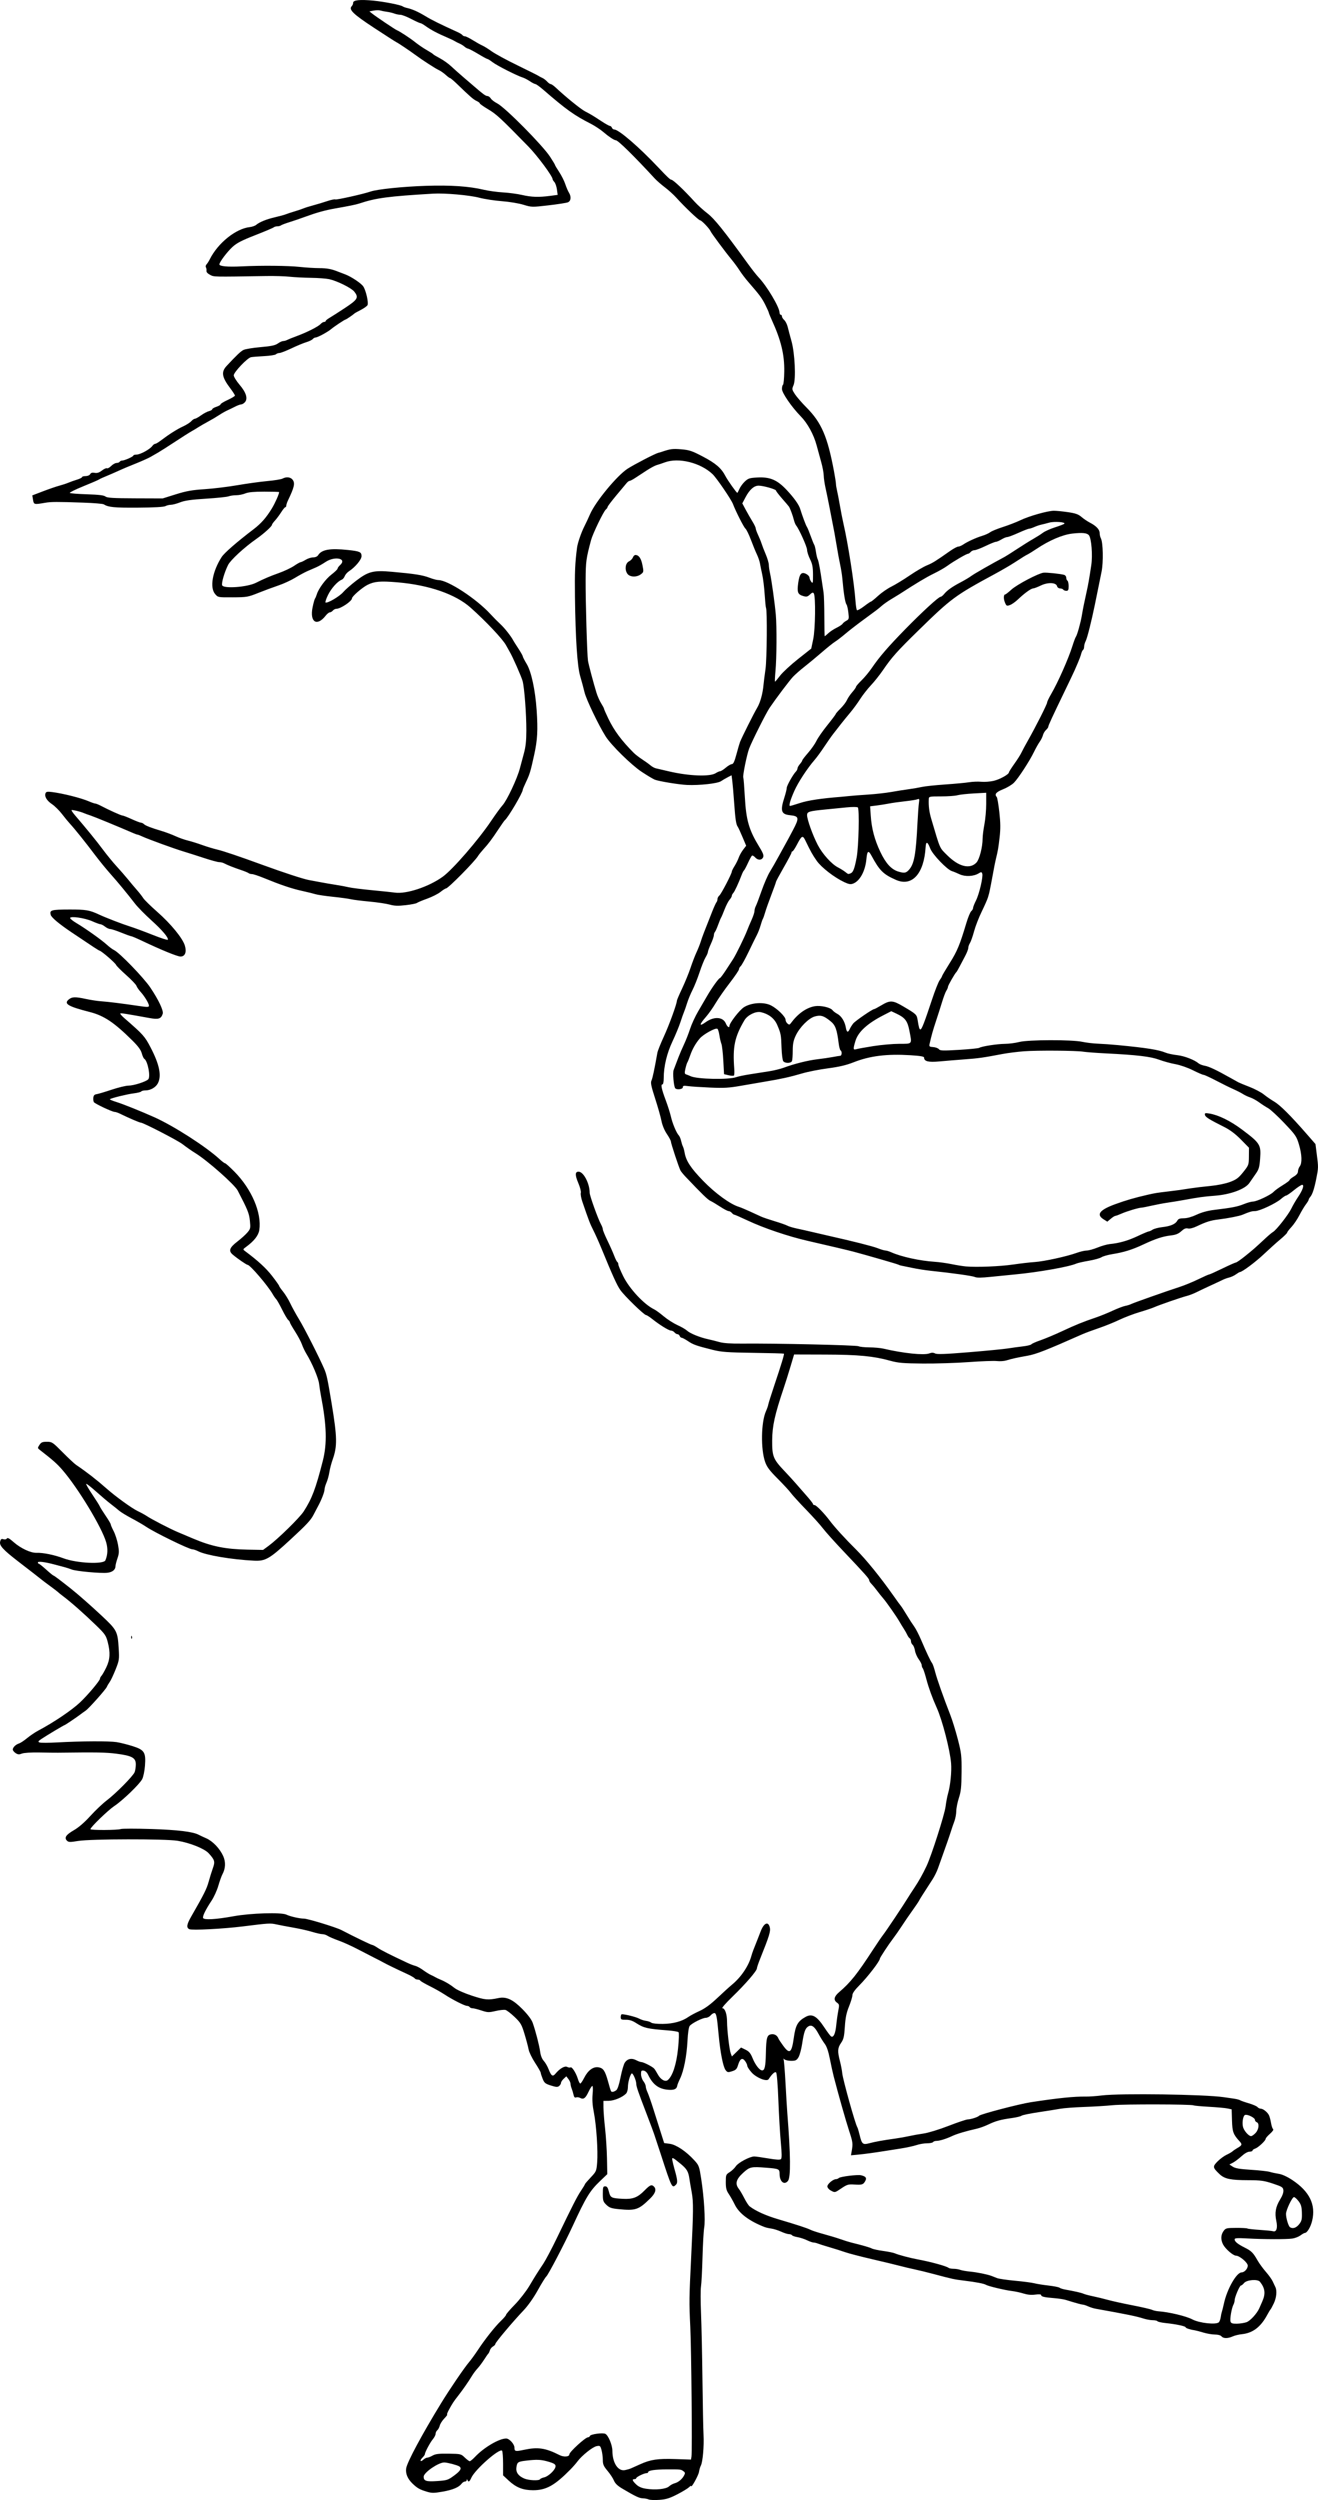 <?xml version="1.0" encoding="UTF-8" standalone="no"?>
<!-- Created with Inkscape (http://www.inkscape.org/) -->

<svg
   xmlns:dc="http://purl.org/dc/elements/1.1/"
   xmlns:cc="http://creativecommons.org/ns#"
   xmlns:rdf="http://www.w3.org/1999/02/22-rdf-syntax-ns#"
   xmlns:svg="http://www.w3.org/2000/svg"
   xmlns="http://www.w3.org/2000/svg"
   xmlns:sodipodi="http://sodipodi.sourceforge.net/DTD/sodipodi-0.dtd"
   xmlns:inkscape="http://www.inkscape.org/namespaces/inkscape"
   width="155.471mm"
   height="294.716mm"
   viewBox="0 0 550.88 1044.268"
   id="svg2"
   version="1.1"
   inkscape:version="0.91 r13725"
   sodipodi:docname="Alien duck b_w.svg">
  <title
     id="title3349">Alien duck</title>
  <defs
     id="defs4" />
  <sodipodi:namedview
     id="base"
     pagecolor="#ffffff"
     bordercolor="#666666"
     borderopacity="1.0"
     inkscape:pageopacity="0.0"
     inkscape:pageshadow="2"
     inkscape:zoom="0.35"
     inkscape:cx="1162.6864"
     inkscape:cy="303.9255"
     inkscape:document-units="px"
     inkscape:current-layer="layer1"
     showgrid="false"
     fit-margin-top="0"
     fit-margin-left="0"
     fit-margin-right="0"
     fit-margin-bottom="0"
     inkscape:window-width="1366"
     inkscape:window-height="744"
     inkscape:window-x="0"
     inkscape:window-y="24"
     inkscape:window-maximized="1" />
  <g
     inkscape:label="Layer 1"
     inkscape:groupmode="layer"
     id="layer1"
     transform="translate(-9.099,-3.993)">
    <path
       style="fill:#000000"
       d="m 280.277,1048.02 c -0.549,-0.238 -1.672,-0.455 -2.496,-0.481 -1.489,-0.049 -2.911,-0.717 -8.451,-3.971 -2.082,-1.223 -3.107,-2.198 -3.632,-3.455 -0.403,-0.964 -1.611,-2.795 -2.686,-4.069 -1.629,-1.932 -1.955,-2.686 -1.957,-4.532 0,-1.218 -0.243,-3.081 -0.538,-4.141 -0.503,-1.81 -0.628,-1.908 -2.068,-1.62 -1.665,0.333 -6.146,3.911 -7.979,6.372 -0.629,0.844 -1.948,2.351 -2.931,3.349 -6.637,6.735 -10.199,8.708 -15.685,8.687 -4.245,-0.016 -7.053,-1.143 -10.234,-4.108 l -2.246,-2.094 -0.005,-4.829 c -0.005,-2.656 -0.181,-5.104 -0.396,-5.441 -0.878,-1.373 -11.332,7.787 -12.881,11.286 -0.736,1.664 -1.207,1.936 -1.612,0.933 -0.201,-0.499 -0.26,-0.499 -0.291,0 -0.021,0.343 -0.364,0.624 -0.76,0.624 -0.396,0 -1.014,0.393 -1.373,0.874 -1.147,1.536 -3.704,2.61 -7.992,3.358 -3.603,0.628 -4.495,0.632 -6.503,0.028 -3.049,-0.918 -3.996,-1.45 -6.03,-3.392 -2.076,-1.981 -3.002,-4.218 -2.656,-6.413 0.407,-2.583 6.605,-14.127 14.575,-27.147 3.601,-5.883 9.701,-14.835 11.739,-17.227 0.819,-0.961 2.452,-3.207 3.63,-4.992 3.014,-4.565 7.189,-9.833 9.683,-12.218 1.167,-1.116 2.122,-2.254 2.122,-2.53 0,-0.275 1.643,-2.181 3.652,-4.234 2.009,-2.053 4.761,-5.597 6.115,-7.874 2.601,-4.372 2.888,-4.83 5.793,-9.213 1.008,-1.521 3.549,-6.327 5.648,-10.68 6.698,-13.895 8.458,-17.343 10.117,-19.82 0.892,-1.332 1.622,-2.547 1.622,-2.698 0,-0.152 1.086,-1.424 2.413,-2.827 2.34,-2.474 2.422,-2.664 2.716,-6.288 0.388,-4.793 -0.325,-15.504 -1.396,-20.96 -0.574,-2.925 -0.731,-5.29 -0.505,-7.613 0.183,-1.88 0.131,-3.37 -0.117,-3.37 -0.244,0 -0.965,1.112 -1.601,2.471 -1.261,2.692 -2.083,3.283 -3.506,2.521 -0.509,-0.273 -1.27,-0.364 -1.69,-0.202 -0.543,0.208 -0.852,-0.117 -1.069,-1.125 -0.168,-0.78 -0.514,-1.934 -0.77,-2.565 -0.256,-0.631 -0.47,-1.529 -0.476,-1.997 -0.011,-0.468 -0.405,-1.363 -0.888,-1.989 l -0.876,-1.139 -1.109,1.033 c -0.61,0.568 -1.109,1.334 -1.109,1.702 0,0.367 -0.349,0.958 -0.775,1.311 -0.637,0.529 -1.251,0.493 -3.444,-0.198 -2.356,-0.743 -2.763,-1.075 -3.468,-2.839 -0.44,-1.098 -0.799,-2.229 -0.799,-2.513 0,-0.284 -1.055,-2.132 -2.344,-4.107 -1.289,-1.975 -2.508,-4.49 -2.708,-5.59 -0.2,-1.099 -0.969,-3.999 -1.708,-6.445 -1.221,-4.036 -1.603,-4.695 -4.139,-7.131 -1.537,-1.476 -3.266,-2.803 -3.843,-2.948 -0.577,-0.145 -2.438,0.058 -4.136,0.45 -2.827,0.653 -3.323,0.635 -5.91,-0.218 -1.553,-0.512 -3.225,-0.931 -3.715,-0.931 -0.49,0 -1.03,-0.225 -1.2,-0.499 -0.17,-0.275 -0.661,-0.499 -1.091,-0.499 -0.993,0 -6.132,-2.602 -9.39,-4.755 -1.374,-0.908 -4.183,-2.489 -6.242,-3.513 -2.059,-1.025 -3.819,-2.054 -3.911,-2.288 -0.091,-0.234 -0.584,-0.426 -1.094,-0.426 -0.51,0 -1.074,-0.237 -1.252,-0.526 -0.179,-0.289 -1.708,-1.158 -3.399,-1.93 -3.971,-1.813 -8.234,-3.883 -9.813,-4.766 -0.686,-0.384 -2.516,-1.331 -4.065,-2.104 -1.549,-0.774 -4.654,-2.372 -6.9,-3.552 -2.246,-1.18 -5.696,-2.725 -7.667,-3.434 -1.971,-0.709 -4.026,-1.597 -4.568,-1.973 -0.542,-0.377 -1.506,-0.684 -2.142,-0.684 -0.637,0 -2.552,-0.427 -4.257,-0.95 -1.705,-0.522 -5.234,-1.32 -7.842,-1.773 -2.608,-0.453 -5.836,-1.065 -7.172,-1.361 -2.493,-0.551 -3.112,-0.515 -13.795,0.821 -8.376,1.047 -21.493,1.729 -22.589,1.173 -1.28,-0.649 -1.078,-1.976 0.795,-5.239 5.362,-9.338 6.476,-11.558 7.304,-14.561 0.504,-1.827 1.305,-4.401 1.781,-5.722 0.969,-2.687 0.776,-3.368 -1.739,-6.156 -1.746,-1.935 -7.804,-4.374 -13.009,-5.236 -5.17,-0.856 -36.263,-0.804 -41.592,0.071 -3.415,0.56 -3.998,0.544 -4.669,-0.127 -1.225,-1.225 -0.383,-2.488 2.915,-4.373 1.96,-1.12 4.42,-3.247 6.853,-5.925 2.087,-2.298 5.143,-5.199 6.79,-6.448 3.909,-2.963 11.137,-10.276 11.75,-11.889 0.264,-0.695 0.48,-2.151 0.48,-3.235 0,-2.737 -1.597,-3.613 -8.111,-4.45 -4.408,-0.566 -8.166,-0.63 -24.462,-0.414 -0.892,0.012 -4.318,-0.029 -7.613,-0.091 -3.593,-0.068 -6.567,0.116 -7.431,0.458 -1.163,0.46 -1.667,0.421 -2.621,-0.203 -0.649,-0.425 -1.181,-1.089 -1.181,-1.475 0,-0.921 1.223,-2.116 2.619,-2.559 0.614,-0.195 2.129,-1.197 3.367,-2.226 1.238,-1.03 3.374,-2.466 4.747,-3.192 6.351,-3.357 13.925,-8.47 17.373,-11.726 3.279,-3.098 8.337,-9.115 8.337,-9.919 0,-0.293 0.282,-0.83 0.627,-1.192 0.345,-0.363 1.243,-1.937 1.997,-3.499 1.595,-3.305 1.757,-6.198 0.596,-10.659 -0.699,-2.687 -1.173,-3.362 -4.899,-6.969 -5.141,-4.977 -10.36,-9.577 -13.796,-12.16 -0.961,-0.722 -1.86,-1.448 -1.997,-1.613 -0.137,-0.165 -1.606,-1.292 -3.265,-2.506 -1.658,-1.214 -3.343,-2.481 -3.744,-2.817 -0.401,-0.336 -1.74,-1.391 -2.975,-2.344 -1.236,-0.953 -4.268,-3.295 -6.739,-5.202 -6.371,-4.919 -7.947,-6.654 -7.535,-8.295 0.265,-1.055 0.534,-1.247 1.373,-0.981 0.629,0.2 1.2,0.079 1.436,-0.303 0.286,-0.462 1.044,-0.061 2.795,1.481 2.976,2.62 7.148,4.577 9.578,4.494 2.783,-0.096 7.429,0.851 11.312,2.303 5.505,2.058 16.763,2.594 17.502,0.834 0.978,-2.331 1.086,-4.83 0.323,-7.524 -1.737,-6.141 -11.799,-22.757 -18.325,-30.263 -2.253,-2.591 -3.964,-4.105 -9.378,-8.297 -1.005,-0.778 -1.012,-0.859 -0.185,-2.122 0.717,-1.094 1.232,-1.312 3.099,-1.312 2.153,0 2.405,0.168 6.603,4.405 2.4,2.423 4.926,4.782 5.612,5.243 4.289,2.882 8.638,6.256 12.708,9.861 3.768,3.337 10.604,8.284 13.055,9.448 1.343,0.638 3.003,1.544 3.69,2.013 1.867,1.277 9.714,5.347 12.915,6.699 1.546,0.653 4.495,1.9 6.555,2.771 7.771,3.289 13.504,4.447 22.876,4.62 l 6.344,0.117 2.238,-1.642 c 4,-2.934 13.027,-11.771 14.749,-14.437 3.46,-5.361 5.013,-9.467 7.984,-21.112 1.847,-7.24 1.637,-14.702 -0.767,-27.207 -0.264,-1.373 -0.614,-3.619 -0.778,-4.992 -0.288,-2.416 -2.915,-8.615 -5.32,-12.556 -0.645,-1.057 -1.48,-2.811 -1.855,-3.897 -0.375,-1.087 -1.661,-3.504 -2.858,-5.372 -1.197,-1.868 -2.177,-3.591 -2.177,-3.829 0,-0.238 -0.315,-0.694 -0.699,-1.013 -0.385,-0.319 -1.531,-2.263 -2.547,-4.319 -1.016,-2.057 -2.133,-4.024 -2.481,-4.372 -0.348,-0.348 -1.009,-1.296 -1.468,-2.107 -1.971,-3.479 -9.439,-12.206 -10.444,-12.206 -0.468,0 -4.364,-2.682 -6.282,-4.324 -1.797,-1.538 -1.318,-2.893 1.899,-5.368 1.616,-1.244 3.548,-2.985 4.291,-3.869 1.269,-1.508 1.331,-1.809 1.016,-4.881 -0.32,-3.111 -0.875,-4.484 -5.092,-12.597 -1.307,-2.514 -12.585,-12.485 -17.69,-15.638 -1.542,-0.952 -3.695,-2.455 -5.468,-3.815 -1.99,-1.527 -16.318,-8.915 -17.29,-8.915 -0.558,0 -4.967,-1.888 -8.836,-3.783 -0.797,-0.39 -1.767,-0.71 -2.154,-0.71 -1.014,0 -8.272,-3.42 -8.689,-4.094 -0.193,-0.312 -0.29,-1.147 -0.216,-1.856 0.097,-0.93 0.467,-1.335 1.33,-1.455 0.657,-0.092 3.501,-0.934 6.319,-1.872 2.818,-0.938 5.984,-1.705 7.036,-1.705 2.158,0 7.245,-1.612 8.246,-2.612 1.078,-1.078 -0.185,-7.692 -1.641,-8.592 -0.284,-0.176 -0.756,-1.21 -1.049,-2.298 -0.377,-1.4 -1.528,-2.964 -3.933,-5.345 -7.634,-7.56 -11.827,-10.365 -17.777,-11.891 -9.211,-2.362 -11.02,-3.455 -8.754,-5.29 1.361,-1.102 2.683,-1.128 7.256,-0.142 1.922,0.414 4.73,0.839 6.24,0.944 2.967,0.206 8.665,0.913 15.6,1.937 3.761,0.555 4.368,0.545 4.368,-0.071 0,-0.949 -1.818,-3.96 -3.518,-5.826 -0.75,-0.824 -1.519,-1.947 -1.707,-2.496 -0.189,-0.549 -2.116,-2.571 -4.283,-4.493 -2.167,-1.922 -4.071,-3.831 -4.231,-4.243 -0.318,-0.82 -5.858,-5.619 -6.857,-5.941 -0.58,-0.186 -2.249,-1.277 -11.871,-7.752 -5.143,-3.461 -8.313,-6.127 -8.603,-7.235 -0.516,-1.975 0.225,-2.187 7.699,-2.21 7.082,-0.021 8.511,0.224 12.653,2.166 2.61,1.224 9.821,4.002 12.73,4.905 1.785,0.554 6.053,2.127 9.485,3.497 3.432,1.37 6.311,2.298 6.399,2.062 0.326,-0.882 -2.343,-4.027 -6.919,-8.155 -2.597,-2.342 -5.62,-5.414 -6.718,-6.827 -3.674,-4.727 -7.171,-8.959 -10.405,-12.592 -1.764,-1.981 -4.729,-5.624 -6.59,-8.096 -3.853,-5.118 -8.376,-10.751 -10.212,-12.719 -0.686,-0.736 -2.212,-2.588 -3.389,-4.115 -1.178,-1.527 -3.04,-3.372 -4.138,-4.099 -2.181,-1.443 -3.27,-3.238 -2.763,-4.557 0.265,-0.691 0.752,-0.789 2.686,-0.544 4.677,0.592 12.232,2.498 15.462,3.9 1.164,0.505 2.369,0.918 2.678,0.918 0.309,0 1.378,0.43 2.377,0.956 3.397,1.789 8.382,4.036 8.956,4.036 0.315,0 2.043,0.674 3.842,1.498 1.798,0.824 3.556,1.498 3.906,1.498 0.35,0 0.899,0.262 1.219,0.583 0.66,0.66 2.929,1.541 7.485,2.906 1.719,0.515 4.302,1.482 5.741,2.149 1.438,0.667 3.739,1.483 5.111,1.813 1.373,0.331 4.069,1.167 5.991,1.859 1.922,0.692 4.73,1.547 6.24,1.9 2.673,0.625 9.065,2.783 19.22,6.488 8.764,3.198 16.902,5.851 19.218,6.266 1.236,0.221 3.483,0.639 4.993,0.929 1.51,0.29 4.318,0.772 6.24,1.071 1.922,0.3 4.393,0.762 5.491,1.028 1.098,0.266 5.479,0.816 9.735,1.222 4.256,0.407 8.495,0.85 9.421,0.987 4.782,0.703 14.207,-2.422 20.032,-6.64 4.195,-3.038 14.857,-15.325 20.226,-23.309 1.846,-2.746 3.974,-5.666 4.727,-6.49 1.861,-2.034 6.151,-11.148 7.284,-15.475 0.359,-1.373 1.112,-4.181 1.672,-6.24 0.748,-2.749 1.021,-5.284 1.027,-9.537 0.011,-6.918 -0.818,-17.88 -1.561,-20.664 -0.488,-1.827 -4.301,-10.462 -5.401,-12.232 -0.256,-0.412 -0.948,-1.647 -1.539,-2.746 -1.361,-2.533 -8.408,-10.006 -14.786,-15.681 -6.318,-5.621 -17.359,-9.452 -30.488,-10.578 -7.246,-0.621 -9.755,-0.408 -12.663,1.075 -2.236,1.141 -6.438,4.793 -6.438,5.596 0,1.17 -4.733,4.362 -6.469,4.362 -0.493,0 -1.176,0.337 -1.518,0.749 -0.342,0.412 -0.915,0.749 -1.273,0.749 -0.358,0 -1.136,0.618 -1.728,1.373 -3.677,4.689 -6.757,2.716 -5.476,-3.507 0.352,-1.709 0.803,-3.332 1.003,-3.607 0.2,-0.275 0.534,-1.061 0.744,-1.747 0.744,-2.442 3.729,-6.468 6.181,-8.337 1.369,-1.043 2.503,-2.143 2.518,-2.444 0.015,-0.301 0.478,-0.953 1.027,-1.45 3.093,-2.799 -2.194,-3.926 -6.09,-1.298 -1.181,0.796 -2.933,1.788 -3.894,2.205 -0.961,0.417 -2.646,1.15 -3.744,1.63 -1.098,0.48 -3.39,1.725 -5.092,2.766 -1.702,1.042 -4.796,2.465 -6.876,3.163 -2.08,0.698 -5.854,2.097 -8.387,3.107 -4.406,1.759 -4.872,1.84 -10.764,1.871 -6.147,0.033 -6.161,0.031 -7.363,-1.367 -2.325,-2.703 -1.129,-9.481 2.731,-15.473 1.11,-1.724 6.337,-6.269 13.37,-11.627 3.124,-2.38 5.31,-4.868 7.616,-8.668 1.354,-2.232 3.034,-6.01 3.034,-6.825 0,-0.103 -2.781,-0.187 -6.179,-0.187 -4.363,0 -6.706,0.22 -7.971,0.749 -0.986,0.412 -2.683,0.749 -3.773,0.749 -1.089,0 -2.532,0.21 -3.206,0.466 -0.674,0.256 -4.927,0.697 -9.453,0.98 -6.17,0.386 -8.872,0.769 -10.807,1.531 -1.419,0.559 -3.148,1.017 -3.842,1.017 -0.694,0 -1.737,0.254 -2.316,0.564 -0.675,0.361 -4.841,0.589 -11.574,0.634 -9.799,0.065 -12.3,-0.18 -14.195,-1.391 -0.374,-0.239 -4.193,-0.557 -8.487,-0.707 -11.044,-0.386 -13.496,-0.376 -16.044,0.065 -4.584,0.793 -4.681,0.769 -5.018,-1.253 l -0.306,-1.838 4.534,-1.732 c 2.493,-0.952 5.545,-1.999 6.78,-2.325 1.236,-0.326 2.92,-0.881 3.744,-1.233 0.824,-0.352 2.452,-0.929 3.619,-1.283 1.167,-0.354 2.122,-0.832 2.122,-1.063 0,-0.231 0.663,-0.419 1.473,-0.419 0.847,0 1.668,-0.348 1.931,-0.82 0.323,-0.577 0.876,-0.74 1.871,-0.549 1.023,0.196 1.861,-0.072 3.039,-0.971 0.895,-0.682 1.846,-1.105 2.115,-0.939 0.269,0.166 1.054,-0.264 1.746,-0.956 0.692,-0.692 1.704,-1.258 2.249,-1.258 0.545,0 1.13,-0.225 1.3,-0.499 0.17,-0.275 0.631,-0.499 1.024,-0.499 1.018,0 4.716,-1.658 4.716,-2.115 0,-0.21 0.598,-0.381 1.329,-0.381 1.52,0 5.59,-2.221 6.562,-3.58 0.359,-0.502 0.899,-0.913 1.201,-0.913 0.302,0 1.342,-0.605 2.311,-1.344 3.38,-2.578 6.836,-4.77 9.33,-5.916 1.381,-0.635 2.932,-1.62 3.447,-2.189 0.515,-0.569 1.204,-1.034 1.532,-1.034 0.328,0 1.474,-0.636 2.547,-1.413 1.073,-0.777 2.567,-1.568 3.32,-1.757 0.753,-0.189 1.369,-0.547 1.369,-0.795 0,-0.248 0.786,-0.71 1.747,-1.028 0.961,-0.317 1.747,-0.784 1.747,-1.038 0,-0.254 1.348,-1.077 2.995,-1.829 1.647,-0.752 2.995,-1.574 2.995,-1.826 0,-0.252 -0.902,-1.653 -2.005,-3.114 -3.471,-4.598 -3.809,-6.756 -1.451,-9.274 4.272,-4.56 5.814,-6.024 6.998,-6.646 0.712,-0.374 3.923,-0.908 7.134,-1.187 4.511,-0.392 6.164,-0.739 7.268,-1.525 0.786,-0.56 1.791,-1.018 2.233,-1.018 0.442,0 1.193,-0.209 1.67,-0.465 0.477,-0.255 2.215,-0.957 3.862,-1.559 4.224,-1.544 9.111,-4 10.072,-5.062 0.449,-0.496 1.118,-0.901 1.487,-0.901 0.369,0 0.671,-0.176 0.671,-0.392 0,-0.215 0.73,-0.813 1.622,-1.328 0.892,-0.515 3.813,-2.384 6.49,-4.153 5.316,-3.513 5.773,-4.323 3.834,-6.788 -1.181,-1.501 -7.116,-4.45 -10.449,-5.191 -1.236,-0.275 -4.66,-0.532 -7.61,-0.571 -2.95,-0.04 -6.994,-0.246 -8.986,-0.46 -1.992,-0.213 -6.318,-0.344 -9.613,-0.29 -22.721,0.371 -21.905,0.388 -23.62,-0.498 -1.032,-0.534 -1.592,-1.165 -1.505,-1.697 0.077,-0.466 -0.026,-1.11 -0.227,-1.431 -0.202,-0.321 -0.084,-0.883 0.262,-1.248 0.346,-0.365 0.966,-1.338 1.377,-2.162 3.364,-6.728 10.846,-12.75 16.633,-13.388 1.023,-0.113 2.248,-0.535 2.722,-0.938 1.4,-1.189 4.343,-2.376 7.961,-3.211 1.862,-0.43 3.835,-0.968 4.384,-1.196 0.549,-0.228 2.234,-0.784 3.744,-1.235 1.51,-0.451 3.195,-1.02 3.744,-1.264 0.549,-0.244 2.346,-0.807 3.994,-1.251 1.647,-0.444 4.301,-1.243 5.897,-1.777 1.596,-0.533 3.101,-0.847 3.345,-0.696 0.432,0.267 11.726,-2.255 14.72,-3.287 2.837,-0.978 13.502,-2.08 23.213,-2.399 10.336,-0.34 18.018,0.187 24.212,1.659 1.922,0.457 5.516,0.948 7.987,1.092 2.471,0.144 6.065,0.627 7.987,1.073 3.886,0.902 6.93,1 11.664,0.376 l 3.177,-0.419 -0.309,-2.258 c -0.17,-1.242 -0.645,-2.629 -1.056,-3.082 -0.41,-0.454 -0.746,-0.987 -0.746,-1.186 0,-1.245 -6.336,-9.788 -10.169,-13.71 -11.595,-11.866 -13.302,-13.447 -16.713,-15.473 -1.964,-1.167 -3.57,-2.3 -3.57,-2.518 0,-0.218 -0.596,-0.668 -1.323,-1 -1.309,-0.597 -2.728,-1.825 -7.993,-6.921 -1.489,-1.441 -2.873,-2.621 -3.074,-2.621 -0.202,0 -1.044,-0.618 -1.872,-1.373 -0.828,-0.755 -2.145,-1.663 -2.927,-2.018 -1.368,-0.621 -7,-4.271 -9.787,-6.343 -2.174,-1.616 -7.169,-4.967 -7.811,-5.24 -0.326,-0.138 -4.529,-2.835 -9.34,-5.992 -8.872,-5.822 -10.786,-7.686 -9.359,-9.113 0.314,-0.314 0.571,-0.952 0.571,-1.417 0,-1.117 2.871,-1.409 8.487,-0.864 4.508,0.437 11.399,1.793 12.231,2.406 0.275,0.202 1.061,0.492 1.747,0.644 2.257,0.499 4.698,1.581 7.738,3.431 2.608,1.587 6.289,3.409 13.333,6.598 1.018,0.461 1.986,1.057 2.151,1.324 0.165,0.267 0.62,0.486 1.01,0.486 0.39,0 1.893,0.74 3.34,1.644 1.447,0.904 3.229,1.901 3.959,2.216 0.731,0.315 2.503,1.416 3.939,2.447 1.435,1.031 6.229,3.633 10.652,5.783 4.423,2.149 8.379,4.128 8.791,4.397 0.412,0.269 1.198,0.688 1.747,0.93 0.549,0.242 1.426,0.916 1.949,1.496 0.523,0.581 1.197,1.057 1.498,1.058 0.301,0.001 1.221,0.634 2.044,1.405 4.287,4.016 10.461,9.018 12.345,9.999 2.494,1.299 3.147,1.693 6.961,4.194 1.57,1.03 3.099,1.872 3.397,1.872 0.298,0 0.672,0.337 0.83,0.749 0.158,0.412 0.598,0.749 0.978,0.749 1.881,0 10.402,7.344 18.536,15.975 3.554,3.771 4.848,4.992 5.291,4.992 0.768,0 5.201,4.177 9.825,9.258 1.238,1.36 3.613,3.514 5.277,4.787 2.892,2.211 6.83,7.105 16.836,20.927 1.701,2.349 3.727,4.933 4.502,5.741 3.537,3.686 8.823,12.563 8.823,14.816 0,0.485 0.225,0.881 0.499,0.881 0.275,0 0.499,0.302 0.499,0.671 0,0.369 0.436,1.066 0.969,1.548 0.533,0.482 1.191,1.809 1.463,2.948 0.271,1.139 0.969,3.756 1.549,5.815 1.423,5.047 1.934,15.955 0.863,18.44 -0.703,1.632 -0.675,1.816 0.578,3.744 0.725,1.115 2.915,3.635 4.867,5.601 6.241,6.283 8.759,12.128 11.473,26.629 0.437,2.334 0.802,4.693 0.811,5.242 0.011,0.549 0.212,1.804 0.451,2.788 0.239,0.984 0.78,3.792 1.202,6.24 0.423,2.448 1.079,5.799 1.458,7.446 1.974,8.574 4.517,24.894 5.054,32.441 0.136,1.918 0.41,3.648 0.608,3.846 0.198,0.198 1.525,-0.529 2.948,-1.615 1.424,-1.086 2.739,-1.974 2.923,-1.974 0.184,0 1.52,-1.084 2.969,-2.408 1.449,-1.325 3.952,-3.057 5.561,-3.85 1.609,-0.793 5.028,-2.877 7.597,-4.63 2.569,-1.754 5.826,-3.662 7.239,-4.24 2.408,-0.986 3.471,-1.647 9.801,-6.087 1.37,-0.961 2.852,-1.747 3.293,-1.747 0.441,0 1.398,-0.403 2.127,-0.896 1.82,-1.231 5.383,-2.851 7.999,-3.639 1.199,-0.361 2.659,-1.028 3.245,-1.481 0.585,-0.454 2.974,-1.434 5.307,-2.178 2.334,-0.744 5.591,-2.002 7.238,-2.794 3.68,-1.769 11.499,-3.987 14.072,-3.992 1.047,-0.002 3.7,0.262 5.897,0.587 3.145,0.465 4.341,0.889 5.63,1.997 0.9,0.774 2.473,1.838 3.494,2.365 2.671,1.377 4.105,2.894 4.105,4.342 0,0.694 0.227,1.686 0.505,2.204 0.93,1.738 1.104,9.946 0.295,13.968 -0.689,3.425 -1.278,6.326 -2.842,13.978 -1.349,6.604 -3.157,13.764 -3.773,14.944 -0.367,0.704 -0.67,1.773 -0.671,2.374 0,0.602 -0.203,1.217 -0.447,1.368 -0.244,0.151 -0.598,0.886 -0.785,1.635 -0.188,0.748 -0.787,2.379 -1.331,3.624 -0.544,1.245 -1.178,2.713 -1.408,3.262 -0.231,0.549 -1.994,4.256 -3.919,8.237 -5.519,11.416 -7.089,14.813 -7.089,15.335 0,0.267 -0.429,0.874 -0.954,1.348 -0.524,0.475 -1.101,1.45 -1.281,2.169 -0.18,0.718 -0.79,1.955 -1.355,2.748 -0.565,0.793 -1.645,2.716 -2.4,4.274 -1.837,3.789 -6.502,10.952 -8.363,12.841 -0.826,0.838 -2.876,2.069 -4.557,2.737 -2.948,1.171 -3.684,2.082 -2.629,3.253 0.235,0.261 0.72,3.108 1.078,6.327 0.495,4.453 0.522,6.961 0.113,10.483 -0.539,4.644 -0.673,5.423 -1.568,9.123 -0.266,1.098 -0.718,3.345 -1.006,4.992 -0.477,2.734 -1.627,8.634 -1.8,9.235 -0.04,0.137 -0.255,0.903 -0.48,1.702 -0.224,0.799 -1.392,3.459 -2.594,5.912 -1.203,2.452 -2.651,6.179 -3.218,8.282 -0.567,2.103 -1.347,4.32 -1.733,4.929 -0.386,0.608 -0.702,1.529 -0.702,2.047 0,0.518 -0.59,2.042 -1.311,3.387 -0.721,1.345 -1.776,3.344 -2.344,4.442 -0.568,1.098 -1.159,2.109 -1.312,2.246 -0.648,0.582 -3.52,5.609 -3.52,6.162 0,0.333 -0.297,1.048 -0.661,1.589 -0.364,0.542 -1.171,2.67 -1.795,4.729 -0.624,2.059 -1.77,5.654 -2.547,7.987 -1.291,3.878 -1.896,6.031 -2.662,9.485 -0.252,1.136 -0.115,1.26 1.521,1.378 0.989,0.072 2.046,0.468 2.349,0.88 0.475,0.647 1.625,0.685 8.406,0.278 4.32,-0.259 8.129,-0.641 8.463,-0.847 1.03,-0.637 7.478,-1.635 10.739,-1.663 1.703,-0.014 4.389,-0.363 5.971,-0.775 3.73,-0.972 21.956,-1.02 26.379,-0.07 1.648,0.354 4.568,0.7 6.49,0.77 1.921,0.07 5.74,0.343 8.486,0.607 11.94,1.149 16.877,1.935 19.843,3.156 0.893,0.368 3.083,0.832 4.868,1.033 2.988,0.336 7.165,1.955 8.986,3.484 0.412,0.346 1.572,0.776 2.578,0.956 1.718,0.307 4.819,1.777 10.651,5.049 1.373,0.77 2.833,1.586 3.245,1.814 0.412,0.228 2.546,1.11 4.743,1.96 2.197,0.85 4.892,2.276 5.99,3.167 1.098,0.891 3.043,2.229 4.321,2.971 2.397,1.393 6.858,5.833 13.454,13.39 l 3.789,4.341 0.56,4.395 c 0.678,5.319 0.675,5.499 -0.184,9.886 -0.834,4.258 -1.642,6.732 -2.541,7.777 -0.373,0.433 -0.678,0.974 -0.678,1.201 0,0.227 -0.53,1.108 -1.178,1.958 -0.648,0.85 -1.87,2.893 -2.715,4.54 -0.845,1.647 -2.337,3.85 -3.315,4.895 -0.978,1.045 -1.778,2.095 -1.778,2.333 0,0.238 -1.292,1.512 -2.87,2.83 -1.579,1.318 -4.686,4.113 -6.906,6.21 -3.457,3.266 -9.069,7.444 -10,7.444 -0.158,0 -0.898,0.434 -1.643,0.965 -0.746,0.531 -2.016,1.123 -2.823,1.316 -0.807,0.193 -2.029,0.634 -2.715,0.98 -0.686,0.346 -2.821,1.346 -4.743,2.222 -1.922,0.876 -4.594,2.141 -5.938,2.811 -1.344,0.67 -3.254,1.418 -4.243,1.662 -2.199,0.542 -11.718,3.833 -13.78,4.763 -0.824,0.372 -3.519,1.271 -5.99,1.999 -2.471,0.728 -6.29,2.181 -8.487,3.23 -2.197,1.049 -6.101,2.623 -8.676,3.498 -2.575,0.874 -5.608,2 -6.739,2.502 -15.106,6.698 -19.4,8.379 -23.024,9.013 -4.188,0.733 -6.704,1.289 -8.735,1.93 -0.961,0.303 -2.758,0.43 -3.994,0.283 -1.236,-0.147 -6.515,0.045 -11.732,0.428 -5.217,0.383 -13.865,0.657 -19.22,0.609 -8.237,-0.074 -10.33,-0.252 -13.603,-1.157 -7.06,-1.953 -13.295,-2.548 -27.165,-2.592 l -13.062,-0.042 -1.532,5.129 c -0.842,2.821 -2.099,6.814 -2.793,8.873 -3.778,11.214 -4.803,15.869 -4.837,21.965 -0.036,6.556 0.449,7.781 4.977,12.554 1.915,2.018 4.126,4.433 4.914,5.365 0.788,0.932 2.724,3.145 4.303,4.918 1.579,1.772 2.87,3.424 2.87,3.671 0,0.247 0.306,0.449 0.68,0.449 0.685,0 3.99,3.396 6.308,6.481 2.084,2.773 6.404,7.512 11.009,12.075 4.17,4.133 10.318,11.72 15.699,19.378 1.373,1.953 2.732,3.821 3.02,4.15 0.288,0.329 1.405,2.059 2.483,3.843 1.077,1.785 2.484,3.958 3.126,4.829 0.642,0.871 1.916,3.342 2.831,5.491 2.214,5.196 3.996,8.962 4.613,9.752 0.277,0.354 0.851,1.992 1.276,3.64 0.778,3.016 3.443,10.581 6.332,17.972 0.859,2.197 2.284,6.802 3.167,10.234 1.482,5.757 1.602,6.82 1.55,13.728 -0.046,6.179 -0.242,8.055 -1.117,10.733 -0.583,1.785 -1.073,4.256 -1.089,5.491 -0.015,1.235 -0.37,3.145 -0.787,4.243 -0.417,1.098 -1.073,3.008 -1.457,4.243 -0.569,1.83 -2.02,5.994 -4.35,12.48 -0.148,0.412 -0.64,1.791 -1.093,3.065 -0.453,1.274 -1.459,3.296 -2.236,4.493 -4.211,6.493 -5.313,8.237 -5.637,8.916 -0.196,0.412 -1.486,2.321 -2.866,4.243 -1.38,1.922 -3.355,4.806 -4.389,6.409 -1.034,1.603 -2.681,3.962 -3.661,5.242 -1.822,2.381 -5.458,7.913 -5.458,8.305 0,1.035 -5.083,7.636 -8.611,11.184 -1.906,1.916 -2.871,3.292 -2.872,4.094 0,0.665 -0.64,2.781 -1.42,4.703 -1.077,2.653 -1.495,4.687 -1.738,8.449 -0.269,4.167 -0.519,5.242 -1.576,6.766 -1.46,2.107 -1.546,3.488 -0.476,7.619 0.429,1.655 0.864,3.934 0.967,5.064 0.232,2.543 5.456,21.276 6.281,22.522 0.182,0.275 0.624,1.735 0.982,3.245 0.914,3.849 1.328,4.206 4.025,3.476 2.36,-0.639 5.777,-1.256 10.927,-1.973 1.785,-0.248 4.368,-0.707 5.741,-1.02 1.373,-0.313 4.069,-0.793 5.991,-1.068 1.987,-0.284 6.509,-1.666 10.483,-3.205 3.844,-1.488 7.461,-2.703 8.038,-2.702 1.209,0 4.323,-0.995 4.692,-1.504 0.479,-0.661 16.765,-4.925 21.716,-5.685 11.278,-1.731 18.062,-2.424 22.964,-2.343 1.373,0.022 4.377,-0.191 6.675,-0.476 7.711,-0.954 43.1,-0.447 50.983,0.73 0.961,0.144 2.758,0.402 3.994,0.574 1.236,0.172 2.471,0.477 2.746,0.678 0.275,0.201 1.906,0.778 3.625,1.282 1.719,0.504 3.375,1.218 3.68,1.585 0.305,0.367 0.92,0.673 1.367,0.679 1.016,0.014 2.782,1.417 3.442,2.735 0.275,0.549 0.666,2.009 0.868,3.245 0.203,1.236 0.599,2.393 0.881,2.571 0.292,0.185 -0.271,1.012 -1.309,1.924 -1.002,0.879 -1.821,1.834 -1.821,2.121 0,0.769 -3.146,3.69 -4.405,4.089 -0.598,0.19 -1.087,0.554 -1.087,0.81 0,0.256 -0.567,0.466 -1.259,0.466 -0.764,0 -2.089,0.758 -3.37,1.928 -1.161,1.06 -2.766,2.266 -3.568,2.679 l -1.457,0.751 1.389,0.91 c 1.048,0.687 2.926,1.007 7.661,1.305 3.45,0.218 6.963,0.609 7.806,0.869 0.844,0.261 2.545,0.627 3.78,0.815 1.406,0.213 3.501,1.171 5.602,2.56 7.245,4.791 9.951,10.321 8.339,17.041 -0.639,2.663 -2.102,5.089 -3.069,5.089 -0.236,0 -1.053,0.461 -1.815,1.025 -0.762,0.564 -2.27,1.154 -3.349,1.313 -2.488,0.365 -11.838,0.347 -18.812,-0.036 -4.293,-0.236 -5.366,-0.162 -5.366,0.372 0,0.921 1.305,1.984 4.243,3.457 2.799,1.403 3.509,2.115 5.376,5.39 0.716,1.256 2.275,3.39 3.463,4.742 1.189,1.352 2.464,3.133 2.834,3.957 0.37,0.824 0.872,1.888 1.114,2.365 0.763,1.5 0.482,4.474 -0.648,6.838 -0.599,1.253 -1.217,2.393 -1.373,2.532 -0.156,0.139 -0.733,1.093 -1.282,2.119 -2.794,5.224 -6.088,7.747 -10.733,8.221 -1.235,0.126 -2.954,0.546 -3.819,0.934 -2.04,0.913 -3.887,0.896 -4.667,-0.044 -0.372,-0.448 -1.463,-0.749 -2.716,-0.749 -1.152,0 -3.315,-0.367 -4.806,-0.814 -1.491,-0.448 -3.048,-0.863 -3.46,-0.921 -2.004,-0.286 -3.994,-0.927 -3.994,-1.287 0,-0.471 -3.932,-1.302 -8.373,-1.771 -1.722,-0.182 -3.252,-0.525 -3.399,-0.764 -0.147,-0.238 -1.033,-0.433 -1.968,-0.433 -0.935,0 -2.663,-0.307 -3.839,-0.682 -3.033,-0.966 -6.885,-1.757 -20.111,-4.126 -0.824,-0.148 -2.206,-0.586 -3.071,-0.975 -0.865,-0.389 -1.834,-0.707 -2.153,-0.707 -0.518,0 -2.805,-0.631 -7.257,-2.004 -0.824,-0.254 -3.07,-0.587 -4.992,-0.74 -4.026,-0.321 -5.242,-0.622 -5.242,-1.3 0,-0.289 -0.979,-0.353 -2.444,-0.159 -1.631,0.216 -3.25,0.07 -4.867,-0.439 -1.333,-0.42 -3.546,-0.898 -4.919,-1.062 -2.938,-0.351 -9.885,-2.008 -10.805,-2.577 -0.831,-0.514 -4.168,-1.154 -9.164,-1.758 -4.15,-0.502 -4.883,-0.661 -12.73,-2.76 -2.608,-0.698 -6.203,-1.575 -7.987,-1.949 -1.785,-0.374 -4.593,-1.041 -6.24,-1.481 -1.647,-0.44 -6.814,-1.683 -11.482,-2.761 -4.668,-1.079 -9.722,-2.394 -11.232,-2.922 -1.51,-0.528 -4.43,-1.449 -6.49,-2.047 -2.059,-0.597 -4.26,-1.292 -4.891,-1.543 -0.631,-0.251 -1.484,-0.457 -1.896,-0.457 -0.412,0 -1.639,-0.43 -2.727,-0.955 -1.088,-0.525 -2.873,-1.107 -3.967,-1.291 -1.094,-0.185 -2.117,-0.541 -2.271,-0.792 -0.155,-0.251 -0.73,-0.456 -1.278,-0.456 -0.548,0 -2.024,-0.468 -3.28,-1.04 -1.256,-0.572 -3.097,-1.152 -4.091,-1.288 -0.994,-0.136 -2.257,-0.421 -2.806,-0.634 -6.381,-2.469 -10.65,-5.665 -12.434,-9.308 -0.73,-1.491 -1.881,-3.527 -2.559,-4.525 -0.986,-1.453 -1.232,-2.44 -1.232,-4.95 0,-2.995 0.072,-3.18 1.622,-4.15 0.892,-0.559 2.054,-1.671 2.581,-2.472 0.99,-1.504 5.849,-4.082 7.695,-4.082 0.559,0 3.181,0.366 5.827,0.813 3.418,0.578 4.966,0.658 5.345,0.278 0.38,-0.38 0.36,-2.386 -0.069,-6.928 -0.332,-3.517 -0.793,-11.417 -1.025,-17.556 -0.25,-6.628 -0.637,-11.378 -0.951,-11.692 -0.483,-0.483 -1.652,0.567 -3.152,2.833 -0.735,1.11 -5.029,-0.581 -7.016,-2.762 -1.03,-1.13 -1.877,-2.419 -1.883,-2.865 -0.011,-0.445 -0.434,-1.36 -0.951,-2.033 -1.167,-1.518 -2.102,-0.931 -2.934,1.841 -0.463,1.544 -0.899,1.984 -2.452,2.476 -1.725,0.546 -1.961,0.504 -2.721,-0.483 -1.047,-1.359 -2.233,-7.398 -2.915,-14.842 -0.699,-7.629 -0.971,-8.986 -1.804,-8.986 -0.384,0 -1.083,0.449 -1.553,0.998 -0.47,0.549 -1.371,0.998 -2.001,0.998 -1.338,0 -5.76,2.211 -6.713,3.356 -0.408,0.491 -0.764,2.88 -0.943,6.329 -0.328,6.326 -1.552,12.526 -3.103,15.718 -0.585,1.204 -1.113,2.526 -1.173,2.936 -0.193,1.315 -1.139,1.828 -3.222,1.744 -4.316,-0.172 -6.964,-2.048 -8.993,-6.371 -0.417,-0.888 -1.158,-1.563 -1.821,-1.657 -0.968,-0.138 -1.117,0.064 -1.107,1.498 0.011,0.912 0.45,2.219 0.987,2.905 0.537,0.686 0.981,1.663 0.987,2.171 0.011,0.508 0.343,1.631 0.749,2.496 0.406,0.865 1.553,4.156 2.548,7.314 0.996,3.157 2.393,7.571 3.105,9.808 l 1.295,4.067 2.358,0.313 c 2.677,0.355 6.812,3.127 10.225,6.855 1.969,2.151 2.082,2.459 2.927,7.944 1.185,7.696 1.76,17.136 1.229,20.184 -0.239,1.373 -0.559,6.989 -0.71,12.48 -0.151,5.491 -0.438,10.975 -0.638,12.185 -0.2,1.211 -0.194,6.153 0.012,10.983 0.206,4.83 0.477,17.318 0.602,27.751 0.125,10.434 0.331,20.879 0.458,23.213 0.253,4.648 -0.34,11.377 -1.129,12.816 -0.275,0.502 -0.626,1.699 -0.779,2.66 -0.238,1.495 -3.262,6.922 -3.268,5.866 0,-0.206 -0.399,0.023 -0.885,0.508 -0.485,0.485 -2.676,1.81 -4.867,2.945 -3.193,1.652 -4.68,2.115 -7.479,2.331 -1.922,0.148 -3.944,0.074 -4.493,-0.164 z m 8.457,-5.46 c 0.565,-0.527 1.59,-1.102 2.276,-1.277 1.567,-0.399 3.159,-1.69 3.984,-3.232 0.548,-1.024 0.511,-1.279 -0.272,-1.851 -1.04,-0.76 -0.969,-0.753 -6.957,-0.739 -4.868,0.011 -7.738,0.431 -7.738,1.131 0,0.243 -0.329,0.442 -0.732,0.442 -1.014,0 -4.26,1.592 -4.26,2.089 0,0.224 -0.337,0.407 -0.749,0.407 -1.121,0 -0.912,0.655 0.702,2.202 1.013,0.97 2.257,1.516 4.118,1.807 3.968,0.62 8.395,0.17 9.627,-0.979 z m -89.812,-4.539 c 2.716,-2.007 3.297,-3.061 2.106,-3.825 -0.861,-0.552 -4.877,-1.606 -6.225,-1.633 -2.431,-0.048 -8.627,4.224 -8.627,5.949 0,1.79 1.06,2.134 5.632,1.823 4.132,-0.28 4.54,-0.413 7.114,-2.314 z m 35.904,1.547 c 0.157,-0.253 0.925,-0.601 1.707,-0.773 1.635,-0.359 4.319,-2.793 4.704,-4.267 0.301,-1.152 -0.365,-1.608 -3.631,-2.485 -2.555,-0.686 -4.282,-0.74 -8.397,-0.263 -3.643,0.423 -3.932,0.61 -4.263,2.757 -0.321,2.086 0.751,3.645 3.251,4.731 1.865,0.81 6.193,1.006 6.629,0.299 z m 37.964,-4.52 c 0.549,-0.236 2.274,-1.008 3.833,-1.716 4.377,-1.986 7.401,-2.436 14.689,-2.189 l 6.599,0.224 0.203,-1.285 c 0.346,-2.189 -0.047,-44.71 -0.502,-54.201 -0.493,-10.302 -0.472,-12.057 0.351,-28.704 0.964,-19.511 0.999,-23.388 0.249,-27.456 -0.38,-2.059 -0.809,-4.575 -0.953,-5.591 -0.434,-3.056 -1.054,-4.133 -3.582,-6.222 -3.592,-2.968 -3.847,-3.066 -3.522,-1.362 0.152,0.794 0.534,2.342 0.849,3.441 1.275,4.438 1.409,5.766 0.659,6.516 -1.688,1.688 -1.744,1.577 -6.484,-13.006 -1.25,-3.844 -2.436,-7.438 -2.638,-7.987 -0.201,-0.549 -0.648,-1.785 -0.994,-2.746 -0.346,-0.961 -1.408,-3.769 -2.36,-6.24 -3.274,-8.497 -4.129,-10.985 -4.139,-12.045 -0.015,-1.566 -1.513,-4.881 -1.973,-4.37 -0.727,0.806 -1.532,3.811 -1.532,5.721 0,1.066 -0.348,2.235 -0.801,2.688 -1.544,1.543 -4.941,2.954 -7.187,2.984 l -2.246,0.03 0.011,2.746 c 0.011,1.51 0.312,5.441 0.68,8.736 0.368,3.295 0.728,8.944 0.8,12.554 l 0.13,6.563 -3.078,2.947 c -4.231,4.052 -5.816,6.653 -11.345,18.621 -3.507,7.592 -10.303,20.583 -11.099,21.216 -0.345,0.274 -1.942,2.858 -3.549,5.741 -1.808,3.243 -4.103,6.479 -6.02,8.487 -4.362,4.569 -11.708,13.306 -11.708,13.924 0,0.285 -0.434,0.75 -0.965,1.034 -0.53,0.284 -1.122,1.022 -1.315,1.64 -0.193,0.618 -0.491,1.236 -0.662,1.373 -0.171,0.137 -0.956,1.261 -1.742,2.496 -0.787,1.236 -2.001,2.859 -2.699,3.608 -0.698,0.749 -1.737,2.127 -2.309,3.063 -1.644,2.688 -3.851,5.868 -5.765,8.307 -1.952,2.487 -2.524,3.358 -4.016,6.113 -0.558,1.03 -0.853,1.872 -0.656,1.872 0.197,0 -0.345,0.73 -1.203,1.623 -0.859,0.892 -1.711,2.231 -1.894,2.975 -0.183,0.744 -0.648,1.614 -1.033,1.933 -0.385,0.32 -0.7,0.985 -0.7,1.48 0,0.494 -0.531,1.534 -1.181,2.31 -1.158,1.383 -3.312,5.447 -3.312,6.247 0,0.223 -0.468,0.874 -1.04,1.446 -1.255,1.255 -0.848,1.964 0.452,0.787 0.504,-0.456 1.235,-0.83 1.625,-0.832 0.39,0 1.383,-0.391 2.207,-0.865 1.184,-0.681 2.583,-0.846 6.673,-0.787 5.061,0.073 5.21,0.109 6.763,1.614 0.873,0.846 1.808,1.539 2.078,1.539 0.27,0 1.253,-0.809 2.186,-1.797 3.721,-3.945 10.071,-7.688 13.044,-7.688 1.322,0 3.452,2.338 3.452,3.788 0,1.623 0.379,1.712 4.008,0.934 5.809,-1.245 8.97,-0.772 14.899,2.228 1.758,0.89 4.056,0.697 4.056,-0.34 0,-0.997 6.685,-7.109 7.777,-7.109 0.345,0 0.713,-0.259 0.819,-0.576 0.245,-0.735 5.37,-1.431 6.443,-0.875 1.251,0.649 2.933,4.693 2.936,7.061 0.011,5.034 2.349,8.654 5.239,8.098 0.824,-0.159 1.947,-0.482 2.496,-0.718 z m -5.118,-108.295 c -3.039,-0.301 -3.86,-0.588 -5.117,-1.792 -1.354,-1.297 -1.497,-1.736 -1.497,-4.586 0,-2.811 0.107,-3.151 0.991,-3.151 0.757,0 1.124,0.527 1.553,2.23 0.644,2.556 0.974,2.727 5.753,2.988 4.236,0.231 6.231,-0.529 9.131,-3.478 2.315,-2.354 2.957,-2.621 3.938,-1.641 1.156,1.156 0.626,2.823 -1.589,4.994 -4.818,4.723 -6.052,5.139 -13.164,4.436 z m 250.912,47.21 c 0.306,-0.368 0.641,-1.323 0.744,-2.122 0.104,-0.799 0.313,-1.789 0.465,-2.201 0.152,-0.412 0.545,-1.984 0.874,-3.494 1.315,-6.04 5.272,-12.979 7.401,-12.979 1.162,0 2.562,-1.541 2.562,-2.82 0,-1.258 -3.459,-4.169 -4.953,-4.169 -1.167,0 -4.414,-2.817 -5.364,-4.654 -1.044,-2.019 -0.973,-4.025 0.2,-5.636 0.872,-1.197 1.208,-1.281 5.21,-1.306 2.353,-0.014 4.482,0.101 4.732,0.255 0.25,0.154 2.581,0.417 5.181,0.584 2.6,0.167 5.107,0.42 5.571,0.562 1.422,0.435 1.984,-1.358 1.35,-4.312 -0.727,-3.388 -0.279,-5.907 1.591,-8.946 0.973,-1.582 1.468,-2.979 1.366,-3.861 -0.145,-1.255 -0.546,-1.509 -4.392,-2.784 -3.681,-1.22 -5.016,-1.405 -10.234,-1.417 -7.55,-0.017 -9.963,-0.532 -12.111,-2.582 -2.846,-2.716 -2.903,-3.103 -0.772,-5.26 1.04,-1.052 2.722,-2.293 3.739,-2.757 1.017,-0.465 2.147,-1.12 2.511,-1.457 0.364,-0.336 1.324,-0.987 2.132,-1.446 1.847,-1.049 1.981,-1.466 0.866,-2.683 -2.71,-2.955 -3.07,-3.935 -3.219,-8.744 l -0.144,-4.674 -1.747,-0.362 c -0.961,-0.199 -4.443,-0.515 -7.738,-0.701 -3.295,-0.186 -6.18,-0.451 -6.412,-0.589 -0.821,-0.489 -29.106,-0.55 -33.775,-0.074 -2.608,0.266 -8,0.597 -11.981,0.734 -3.981,0.138 -8.474,0.475 -9.984,0.75 -1.51,0.275 -5.635,0.932 -9.166,1.46 -3.531,0.528 -6.689,1.182 -7.016,1.454 -0.327,0.272 -2.155,0.709 -4.063,0.972 -4.63,0.638 -6.753,1.222 -9.855,2.712 -1.429,0.686 -3.609,1.473 -4.845,1.748 -4.422,0.984 -8.27,2.132 -10.234,3.052 -2.563,1.2 -5.276,2.034 -6.62,2.034 -0.582,0 -1.197,0.225 -1.367,0.499 -0.17,0.275 -1.298,0.499 -2.508,0.499 -1.21,0 -3.188,0.336 -4.395,0.746 -1.208,0.41 -4.304,1.075 -6.882,1.477 -2.577,0.402 -5.472,0.857 -6.433,1.011 -4.342,0.696 -8.468,1.253 -11.163,1.506 l -2.926,0.275 0.326,-1.883 c 0.524,-3.031 0.442,-3.648 -1.113,-8.373 -1.336,-4.056 -4.61,-15.612 -6.437,-22.714 -0.388,-1.51 -1.111,-4.817 -1.606,-7.348 -0.603,-3.083 -1.307,-5.143 -2.133,-6.24 -0.678,-0.9 -1.843,-2.769 -2.588,-4.151 -1.67,-3.098 -2.899,-3.991 -4.293,-3.12 -1.287,0.804 -1.801,2.262 -2.566,7.278 -0.347,2.277 -1.035,4.804 -1.529,5.616 -0.771,1.268 -1.2,1.476 -3.052,1.476 -1.185,0 -2.456,-0.281 -2.826,-0.624 -0.37,-0.343 -0.533,-0.374 -0.362,-0.068 0.171,0.306 0.539,4.799 0.819,9.984 0.28,5.186 0.615,10.776 0.745,12.423 1.405,17.819 1.49,26.984 0.264,28.462 -1.57,1.892 -3.489,0.264 -3.489,-2.96 0,-2.028 -0.266,-2.152 -5.491,-2.566 -6.456,-0.511 -6.947,-0.402 -9.78,2.169 -2.909,2.64 -3.416,4.546 -1.769,6.653 0.512,0.655 1.554,2.424 2.316,3.932 0.762,1.508 1.747,3.021 2.189,3.363 2.506,1.938 6.78,3.87 11.938,5.394 8.098,2.395 12.115,3.71 13.577,4.446 0.686,0.346 3.158,1.143 5.491,1.772 2.334,0.629 5.479,1.581 6.989,2.117 1.51,0.536 3.532,1.168 4.493,1.405 4.9,1.207 7.824,2.053 8.609,2.492 0.479,0.268 2.613,0.726 4.743,1.02 2.129,0.293 4.321,0.738 4.87,0.99 1.331,0.609 6.386,1.953 9.485,2.523 5.413,0.995 12.096,2.821 12.954,3.54 0.261,0.218 1.201,0.397 2.089,0.397 0.888,0 2.138,0.199 2.778,0.442 0.64,0.243 2.507,0.574 4.151,0.735 3.032,0.297 7.162,1.133 8.979,1.817 0.549,0.207 1.593,0.613 2.321,0.904 0.727,0.29 4.097,0.782 7.488,1.094 3.391,0.311 7.013,0.786 8.048,1.055 1.035,0.269 3.699,0.696 5.92,0.95 2.221,0.253 4.295,0.661 4.608,0.906 0.313,0.245 1.355,0.587 2.316,0.759 4.224,0.758 6.81,1.348 7.738,1.767 0.549,0.248 2.346,0.727 3.994,1.065 1.647,0.338 4.455,1.019 6.24,1.512 1.785,0.493 6.39,1.507 10.234,2.253 3.844,0.746 7.495,1.587 8.113,1.87 0.618,0.283 1.854,0.564 2.746,0.625 4.333,0.296 11.604,2.031 14.102,3.364 3.003,1.603 10.185,2.36 11.167,1.177 z m -162.302,-55.028 c -0.755,-0.41 -1.373,-1.172 -1.373,-1.693 0,-0.997 2.406,-3.013 3.597,-3.013 0.383,0 0.91,-0.212 1.171,-0.471 0.616,-0.612 7.886,-1.512 9.34,-1.156 1.933,0.473 2.417,1.099 1.782,2.304 -0.841,1.598 -1.35,1.775 -4.51,1.572 -2.619,-0.169 -3.128,-0.026 -5.437,1.529 -2.904,1.954 -2.742,1.921 -4.569,0.93 z m 173.813,55.045 c 1.547,-0.539 4.416,-3.668 5.352,-5.838 0.178,-0.412 0.739,-1.691 1.248,-2.843 1.445,-3.272 1.18,-5.503 -0.976,-8.211 -0.962,-1.209 -5.544,-0.831 -6.666,0.549 -0.456,0.561 -1.032,1.02 -1.281,1.02 -0.543,0 -2.633,4.887 -2.633,6.158 0,0.493 -0.229,1.325 -0.51,1.849 -0.751,1.404 -1.541,6.015 -1.209,7.061 0.226,0.712 0.79,0.9 2.625,0.878 1.286,-0.015 3.107,-0.296 4.048,-0.624 z m 21.996,-40.908 c 1.06,-1.338 1.229,-2.035 1.154,-4.753 -0.072,-2.581 -0.336,-3.509 -1.392,-4.894 -0.717,-0.94 -1.574,-1.71 -1.903,-1.71 -0.765,0 -3.344,5.422 -3.341,7.024 0,1.776 1.018,5.149 1.675,5.573 1.163,0.75 2.601,0.281 3.808,-1.241 z m -18.192,-38.137 c 1.378,-1.487 1.648,-4.039 0.475,-4.489 -0.412,-0.158 -0.749,-0.604 -0.749,-0.991 0,-0.875 -3.142,-2.427 -4.139,-2.045 -0.906,0.348 -1.368,3.66 -0.746,5.351 0.584,1.587 2.357,3.494 3.249,3.494 0.377,0 1.237,-0.594 1.91,-1.321 z M 266.667,877.096 c 0.564,-0.428 1.198,-2.343 1.814,-5.475 0.521,-2.649 1.313,-5.375 1.76,-6.057 1.073,-1.638 2.822,-2.027 4.715,-1.047 0.84,0.434 1.804,0.789 2.143,0.789 0.936,0 4.764,1.95 5.45,2.776 0.333,0.401 0.993,1.457 1.466,2.346 1.174,2.204 3.115,3.307 4.214,2.395 1.999,-1.659 3.607,-6.615 4.272,-13.162 0.38,-3.747 0.464,-6.572 0.203,-6.824 -0.245,-0.237 -2.243,-0.57 -4.44,-0.741 -8.683,-0.673 -10.031,-0.985 -13.271,-3.066 -1.578,-1.014 -2.808,-1.407 -4.326,-1.384 -1.902,0.029 -2.122,-0.088 -2.122,-1.138 0,-0.644 0.214,-1.171 0.475,-1.171 1.41,0 5.953,1.149 7.156,1.809 0.765,0.42 2.08,0.851 2.924,0.958 0.843,0.107 1.839,0.448 2.212,0.757 0.395,0.328 2.41,0.545 4.814,0.519 4.349,-0.047 8.101,-1.073 10.724,-2.934 0.769,-0.546 2.859,-1.657 4.644,-2.47 2.245,-1.022 4.553,-2.713 7.488,-5.484 2.334,-2.204 5.03,-4.652 5.991,-5.442 3.896,-3.201 7.035,-7.859 8.206,-12.174 0.312,-1.152 0.965,-2.897 2.52,-6.739 0.333,-0.824 0.901,-2.284 1.262,-3.245 1.375,-3.661 3.188,-4.54 3.877,-1.88 0.424,1.638 -0.148,3.504 -4.092,13.331 -0.709,1.768 -1.29,3.497 -1.29,3.843 0,1.022 -4.793,6.568 -10.188,11.787 -2.905,2.811 -4.684,4.867 -4.21,4.867 1.067,0 1.917,2.476 1.917,5.586 0,3.434 0.971,11.751 1.55,13.274 l 0.485,1.275 1.91,-1.866 1.91,-1.866 1.876,0.909 c 1.474,0.714 2.104,1.467 2.938,3.512 1.185,2.905 2.931,5.135 4.02,5.135 1.056,0 1.427,-1.683 1.54,-6.989 0.142,-6.702 0.459,-7.832 2.27,-8.098 1.384,-0.203 2.503,0.485 3.026,1.858 0.104,0.274 0.963,1.566 1.909,2.87 2.724,3.759 3.586,3.128 4.477,-3.279 0.734,-5.276 1.634,-6.874 4.905,-8.702 2.698,-1.508 4.7,-0.391 7.842,4.378 1.234,1.874 2.51,3.571 2.834,3.771 0.993,0.614 1.807,-1.154 2.152,-4.674 0.18,-1.843 0.563,-4.551 0.85,-6.018 0.481,-2.457 0.44,-2.725 -0.522,-3.398 -1.546,-1.083 -1.272,-2.561 0.805,-4.336 4.86,-4.155 7.545,-7.521 14.376,-18.021 1.647,-2.532 3.514,-5.26 4.149,-6.062 1.159,-1.465 8.508,-12.456 10.278,-15.372 0.521,-0.859 1.723,-2.719 2.67,-4.133 1.882,-2.811 3.495,-5.683 5.142,-9.159 2.017,-4.257 7.524,-21.456 7.95,-24.827 0.234,-1.858 0.69,-4.277 1.012,-5.375 0.985,-3.355 1.584,-9.307 1.287,-12.784 -0.486,-5.694 -3.682,-18.011 -6.01,-23.159 -1.814,-4.014 -3.356,-8.266 -4.325,-11.933 -0.588,-2.223 -1.263,-4.255 -1.501,-4.516 -0.238,-0.261 -0.433,-0.835 -0.433,-1.276 0,-0.441 -0.567,-1.57 -1.26,-2.51 -0.693,-0.94 -1.395,-2.551 -1.56,-3.582 -0.165,-1.031 -0.609,-2.13 -0.986,-2.444 -0.378,-0.313 -0.686,-0.978 -0.686,-1.478 0,-0.499 -0.238,-1.055 -0.53,-1.235 -0.292,-0.18 -0.744,-0.811 -1.006,-1.402 -0.262,-0.591 -0.915,-1.749 -1.452,-2.572 -0.537,-0.824 -1.333,-2.131 -1.77,-2.905 -1.158,-2.051 -5.443,-8.191 -6.803,-9.748 -0.643,-0.736 -1.835,-2.226 -2.649,-3.311 -0.814,-1.085 -1.881,-2.373 -2.371,-2.864 -0.49,-0.49 -0.891,-1.147 -0.891,-1.46 0,-0.656 -1.657,-2.521 -10.804,-12.162 -3.647,-3.844 -7.478,-8.112 -8.513,-9.485 -1.035,-1.373 -4.217,-4.906 -7.071,-7.851 -2.854,-2.945 -5.722,-6.09 -6.374,-6.989 -0.652,-0.899 -3.119,-3.569 -5.482,-5.934 -3.392,-3.395 -4.495,-4.865 -5.242,-6.989 -1.873,-5.325 -1.695,-16.562 0.335,-21.16 0.485,-1.098 0.918,-2.334 0.962,-2.746 0.045,-0.412 1.211,-4.118 2.593,-8.237 2.952,-8.8 4.183,-12.864 3.963,-13.085 -0.088,-0.088 -5.866,-0.242 -12.84,-0.344 -10.843,-0.158 -13.296,-0.338 -16.924,-1.243 -6.797,-1.696 -8.115,-2.161 -10.324,-3.645 -1.148,-0.771 -2.334,-1.402 -2.636,-1.402 -0.302,0 -0.679,-0.337 -0.837,-0.749 -0.158,-0.412 -0.573,-0.749 -0.922,-0.749 -0.349,0 -0.914,-0.337 -1.256,-0.749 -0.342,-0.412 -0.995,-0.749 -1.451,-0.749 -0.914,0 -4.713,-2.345 -7.885,-4.867 -1.122,-0.892 -2.263,-1.622 -2.535,-1.622 -0.815,0 -9.074,-8.026 -10.768,-10.465 -1.45,-2.088 -3.132,-5.797 -8.043,-17.741 -1.016,-2.471 -2.486,-5.739 -3.266,-7.263 -1.305,-2.548 -1.952,-4.235 -4.575,-11.923 -0.509,-1.492 -0.791,-3.134 -0.628,-3.65 0.165,-0.521 -0.304,-2.353 -1.058,-4.125 -1.414,-3.327 -1.375,-4.745 0.129,-4.73 2.059,0.02 4.633,4.928 4.633,8.832 0,1.214 3.522,10.999 4.752,13.202 0.407,0.729 0.74,1.649 0.74,2.045 0,0.396 0.863,2.495 1.918,4.665 1.055,2.17 2.323,5.02 2.82,6.333 0.496,1.313 1.093,2.506 1.327,2.65 0.234,0.144 0.425,0.608 0.425,1.031 0,0.422 0.9,2.599 2,4.838 2.597,5.283 8.748,11.878 12.976,13.913 0.686,0.33 2.484,1.641 3.994,2.912 1.51,1.271 4.093,2.922 5.739,3.668 1.647,0.746 3.465,1.799 4.042,2.341 1.198,1.126 5.388,2.83 8.689,3.535 1.236,0.264 3.39,0.802 4.788,1.197 1.729,0.488 4.762,0.694 9.485,0.646 13.437,-0.139 47.822,0.638 48.686,1.101 0.481,0.257 2.517,0.473 4.526,0.48 2.009,0.011 4.663,0.248 5.899,0.537 8.304,1.941 16.9,2.832 19.127,1.983 1.013,-0.386 1.696,-0.38 2.446,0.021 0.784,0.419 4.255,0.294 14.07,-0.51 7.166,-0.587 14.49,-1.297 16.274,-1.579 1.785,-0.282 4.661,-0.676 6.392,-0.876 1.731,-0.2 3.303,-0.587 3.494,-0.859 0.191,-0.272 1.92,-1.037 3.842,-1.698 1.922,-0.662 5.966,-2.36 8.986,-3.773 5.693,-2.664 8.704,-3.883 14.227,-5.759 1.785,-0.606 4.903,-1.872 6.93,-2.812 2.027,-0.94 4.385,-1.842 5.242,-2.004 0.856,-0.162 1.971,-0.506 2.476,-0.765 1.028,-0.527 14.539,-5.296 20.258,-7.151 2.038,-0.661 5.554,-2.105 7.814,-3.209 2.26,-1.104 4.303,-2.007 4.541,-2.007 0.238,0 2.739,-1.123 5.557,-2.496 2.818,-1.373 5.353,-2.496 5.633,-2.496 0.28,0 2.013,-1.207 3.852,-2.681 3.288,-2.637 4.102,-3.351 8.585,-7.526 1.236,-1.151 2.619,-2.301 3.074,-2.557 1.358,-0.762 6.416,-7.22 7.635,-9.747 0.623,-1.292 1.869,-3.439 2.769,-4.77 1.975,-2.924 2.739,-5.167 1.758,-5.167 -0.368,0 -1.909,1.011 -3.426,2.246 -1.517,1.236 -2.99,2.246 -3.273,2.246 -0.283,0 -1.253,0.641 -2.155,1.426 -2.175,1.891 -8.966,5.064 -10.837,5.064 -1.35,0 -2.173,0.24 -5.279,1.541 -1.282,0.537 -6.147,1.485 -9.984,1.946 -3.26,0.392 -5.127,0.978 -9.044,2.84 -1.602,0.761 -2.998,1.104 -3.744,0.919 -0.876,-0.217 -1.604,0.086 -2.761,1.147 -1.181,1.084 -2.264,1.523 -4.361,1.77 -3.442,0.404 -6.37,1.366 -11.54,3.789 -4.628,2.169 -8.11,3.254 -12.909,4.02 -1.883,0.301 -3.945,0.888 -4.582,1.306 -0.637,0.417 -3.028,1.08 -5.312,1.472 -2.285,0.392 -4.603,0.915 -5.152,1.163 -2.975,1.342 -16.035,3.651 -25.709,4.547 -2.608,0.241 -7.191,0.697 -10.183,1.012 -3.717,0.392 -5.773,0.413 -6.49,0.067 -0.975,-0.471 -9.142,-1.619 -18.521,-2.604 -2.197,-0.231 -5.679,-0.782 -7.738,-1.225 -2.059,-0.443 -4.085,-0.859 -4.502,-0.924 -0.417,-0.065 -0.978,-0.251 -1.248,-0.413 -0.412,-0.247 -12.81,-3.831 -18.712,-5.409 -2.268,-0.606 -10.479,-2.546 -18.97,-4.481 -8.296,-1.891 -18.541,-5.35 -25.36,-8.562 -2.828,-1.333 -5.328,-2.423 -5.555,-2.423 -0.227,0 -0.692,-0.337 -1.034,-0.749 -0.342,-0.412 -0.942,-0.749 -1.333,-0.749 -0.391,0 -1.993,-0.838 -3.558,-1.861 -1.566,-1.024 -3.408,-2.119 -4.094,-2.435 -1.085,-0.499 -3.474,-2.821 -10.378,-10.089 -0.903,-0.951 -1.848,-2.113 -2.099,-2.582 -0.667,-1.247 -3.997,-11.319 -3.997,-12.091 0,-0.362 -0.76,-1.787 -1.69,-3.167 -1.036,-1.539 -1.913,-3.66 -2.266,-5.485 -0.317,-1.636 -1.504,-5.839 -2.638,-9.339 -1.667,-5.145 -1.959,-6.58 -1.528,-7.488 0.453,-0.953 1.233,-4.611 2.475,-11.607 0.146,-0.824 1.356,-3.856 2.687,-6.739 2.2,-4.763 5.455,-13.691 5.455,-14.964 0,-0.284 0.984,-2.593 2.188,-5.131 1.203,-2.539 2.786,-6.413 3.517,-8.609 0.731,-2.197 1.853,-5.117 2.493,-6.49 0.64,-1.373 1.442,-3.395 1.782,-4.493 0.581,-1.877 1.394,-4.007 4.762,-12.48 0.764,-1.922 1.578,-3.708 1.81,-3.969 0.232,-0.261 0.421,-0.851 0.421,-1.312 0,-0.461 0.354,-1.131 0.787,-1.49 0.797,-0.661 5.204,-9.13 5.204,-10 0,-0.26 0.524,-1.31 1.164,-2.334 0.64,-1.024 1.415,-2.592 1.721,-3.483 0.306,-0.892 1.133,-2.377 1.838,-3.301 l 1.281,-1.68 -1.56,-3.688 c -0.858,-2.028 -1.727,-3.912 -1.932,-4.187 -0.719,-0.966 -1.038,-3.061 -1.524,-9.984 -0.27,-3.844 -0.627,-8.019 -0.793,-9.279 l -0.302,-2.29 -1.569,0.811 c -0.863,0.446 -2.158,1.203 -2.878,1.682 -1.437,0.956 -8.97,1.78 -14.167,1.55 -3.35,-0.148 -11.616,-1.5 -13.46,-2.201 -0.66,-0.251 -3.116,-1.718 -5.458,-3.26 -4.343,-2.86 -12.765,-11.133 -15.102,-14.835 -2.934,-4.648 -8.098,-15.416 -8.803,-18.356 -0.427,-1.783 -1.241,-4.815 -1.809,-6.737 -1.224,-4.143 -1.973,-15.428 -2.205,-33.197 -0.133,-10.173 0.037,-14.173 0.878,-20.556 0.26,-1.979 1.764,-6.341 3.066,-8.898 0.63,-1.236 1.705,-3.531 2.39,-5.101 2.291,-5.254 11.277,-16.121 15.676,-18.959 2.739,-1.767 11.63,-6.369 12.789,-6.62 0.305,-0.066 0.892,-0.234 1.304,-0.374 3.796,-1.29 4.737,-1.415 8.336,-1.105 3.427,0.295 4.523,0.666 9.136,3.092 5.306,2.791 7.62,4.8 9.329,8.099 0.916,1.768 4.615,6.99 4.951,6.99 0.101,0 0.495,-0.73 0.877,-1.622 0.382,-0.892 1.406,-2.293 2.277,-3.112 1.41,-1.326 1.991,-1.51 5.311,-1.677 5.262,-0.266 8.205,0.996 12.18,5.222 3.052,3.245 5.095,6.111 5.649,7.928 0.851,2.789 2.402,6.946 2.773,7.434 0.231,0.304 0.942,2.013 1.581,3.798 0.639,1.785 1.321,3.47 1.516,3.744 0.195,0.275 0.514,1.599 0.709,2.944 0.195,1.345 0.553,2.805 0.796,3.245 0.243,0.44 0.813,3.271 1.267,6.292 0.454,3.02 0.961,6.39 1.127,7.488 0.166,1.098 0.308,5.647 0.314,10.109 0.011,4.462 0.078,8.112 0.159,8.112 0.08,-1.8e-4 0.755,-0.567 1.498,-1.26 0.743,-0.693 2.306,-1.724 3.473,-2.291 1.167,-0.567 2.29,-1.316 2.496,-1.663 0.206,-0.347 0.908,-0.912 1.56,-1.255 1.101,-0.579 1.162,-0.822 0.858,-3.41 -0.18,-1.533 -0.517,-3.026 -0.749,-3.319 -0.596,-0.752 -1.215,-4.593 -1.777,-11.015 -0.12,-1.373 -0.531,-3.956 -0.914,-5.741 -0.382,-1.785 -0.968,-4.93 -1.3,-6.989 -0.333,-2.059 -0.817,-4.867 -1.076,-6.24 -1.356,-7.193 -3.075,-15.848 -3.719,-18.72 -0.4,-1.785 -0.744,-4.143 -0.766,-5.242 -0.021,-1.098 -0.48,-3.569 -1.018,-5.491 -0.538,-1.922 -1.42,-5.136 -1.959,-7.142 -1.21,-4.501 -3.785,-9.195 -6.646,-12.113 -3.796,-3.873 -7.831,-9.741 -7.831,-11.39 0,-0.822 0.198,-1.617 0.439,-1.766 0.242,-0.149 0.477,-2.616 0.523,-5.48 0.114,-7.124 -1.333,-13.094 -5.244,-21.645 -0.665,-1.454 -1.217,-2.806 -1.225,-3.004 -0.011,-0.198 -0.659,-1.655 -1.446,-3.237 -1.395,-2.806 -2.385,-4.14 -7.045,-9.494 -1.247,-1.432 -2.909,-3.615 -3.694,-4.851 -0.785,-1.236 -2.266,-3.257 -3.29,-4.493 -2.639,-3.183 -8.532,-11.106 -8.842,-11.889 -0.437,-1.106 -3.75,-4.585 -4.365,-4.585 -0.597,0 -6.442,-5.548 -10.008,-9.499 -1.108,-1.228 -3.242,-3.16 -4.742,-4.292 -1.5,-1.133 -3.401,-2.79 -4.225,-3.683 -8.771,-9.51 -15.353,-15.973 -16.268,-15.973 -0.708,0 -2.958,-1.495 -5.431,-3.609 -1.053,-0.9 -3.557,-2.537 -5.009,-3.274 -6.968,-3.538 -10.274,-5.901 -19.878,-14.208 -1.508,-1.304 -2.991,-2.371 -3.297,-2.371 -0.305,0 -1.338,-0.53 -2.294,-1.178 -0.956,-0.648 -2.3,-1.349 -2.986,-1.559 -2.356,-0.72 -10.734,-4.96 -12.552,-6.353 -1,-0.767 -1.998,-1.394 -2.216,-1.394 -0.219,0 -1.965,-0.947 -3.881,-2.105 -1.916,-1.158 -3.802,-2.151 -4.192,-2.209 -0.39,-0.057 -1.083,-0.442 -1.54,-0.856 -0.457,-0.413 -1.392,-0.992 -2.078,-1.285 -0.686,-0.293 -1.584,-0.75 -1.996,-1.016 -0.412,-0.266 -1.872,-0.962 -3.245,-1.547 -4.057,-1.728 -6.695,-3.135 -9.07,-4.836 -0.862,-0.618 -1.782,-1.123 -2.044,-1.123 -0.262,0 -1.984,-0.786 -3.828,-1.747 -1.844,-0.961 -3.883,-1.747 -4.531,-1.747 -0.649,0 -1.783,-0.23 -2.521,-0.51 -0.738,-0.281 -2.126,-0.611 -3.085,-0.733 -0.959,-0.123 -2.186,-0.364 -2.728,-0.536 -0.542,-0.172 -1.799,-0.16 -2.795,0.027 l -1.81,0.34 1.229,0.969 c 1.66,1.308 9.586,6.638 10.213,6.868 1.1,0.403 5.622,3.361 7.74,5.064 1.236,0.993 3.37,2.446 4.742,3.228 1.373,0.782 2.608,1.582 2.746,1.776 0.137,0.194 1.402,0.953 2.81,1.686 1.408,0.733 3.542,2.256 4.742,3.386 1.2,1.129 3.643,3.296 5.427,4.817 1.785,1.52 3.694,3.155 4.243,3.633 3.537,3.079 4.716,3.934 5.428,3.934 0.442,0 1.086,0.459 1.432,1.021 0.345,0.561 1.54,1.478 2.654,2.038 3.269,1.641 18.956,17.463 22.122,22.312 1.133,1.735 2.06,3.285 2.06,3.443 0,0.158 0.779,1.461 1.731,2.896 0.952,1.435 2.096,3.704 2.542,5.044 0.446,1.339 1.127,2.933 1.513,3.541 1.085,1.706 0.893,3.584 -0.42,4.1 -0.618,0.243 -4.268,0.809 -8.112,1.257 -6.901,0.805 -7.033,0.802 -10.483,-0.256 -1.926,-0.59 -5.959,-1.255 -8.986,-1.48 -3.02,-0.225 -7.285,-0.879 -9.477,-1.454 -4.105,-1.076 -14.38,-1.981 -19.228,-1.694 -18.849,1.118 -23.93,1.798 -30.951,4.138 -1.293,0.431 -4.4,1.067 -9.984,2.043 -4.191,0.733 -7.826,1.737 -12.48,3.45 -2.059,0.758 -5.092,1.793 -6.739,2.3 -1.647,0.507 -3.209,1.101 -3.469,1.319 -0.261,0.218 -0.946,0.397 -1.523,0.397 -0.577,0 -1.262,0.196 -1.523,0.435 -0.261,0.239 -3.732,1.707 -7.713,3.262 -5.681,2.219 -7.731,3.28 -9.525,4.932 -2.272,2.091 -5.451,6.33 -5.451,7.268 0,0.815 3.439,1.127 9.235,0.838 8.368,-0.417 19.457,-0.312 24.461,0.232 2.471,0.269 6.088,0.493 8.038,0.498 3.237,0.009 5.195,0.377 7.937,1.497 0.549,0.224 1.785,0.696 2.746,1.048 2.646,0.97 6.834,3.752 7.749,5.149 1.114,1.701 2.257,6.822 1.734,7.774 -0.231,0.421 -1.505,1.321 -2.83,2.001 -1.326,0.68 -2.522,1.354 -2.66,1.498 -0.455,0.478 -3.45,2.508 -3.699,2.508 -0.346,0 -4.837,2.985 -6.036,4.011 -1.383,1.184 -5.634,3.477 -6.446,3.477 -0.369,0 -0.919,0.301 -1.224,0.668 -0.305,0.367 -1.512,0.952 -2.682,1.3 -1.17,0.347 -3.968,1.507 -6.216,2.577 -2.249,1.07 -4.506,1.945 -5.017,1.945 -0.511,0 -1.171,0.243 -1.467,0.539 -0.296,0.296 -2.532,0.64 -4.967,0.764 -2.435,0.124 -4.899,0.326 -5.475,0.45 -1.541,0.331 -7.183,6.272 -7.187,7.567 -10e-4,0.596 1.097,2.371 2.44,3.946 2.77,3.246 3.548,5.822 2.207,7.304 -0.446,0.493 -1.139,0.897 -1.54,0.897 -0.401,0 -1.545,0.42 -2.543,0.933 -0.998,0.513 -2.489,1.236 -3.313,1.607 -0.824,0.371 -2.396,1.269 -3.494,1.995 -1.098,0.727 -3.12,1.919 -4.493,2.649 -1.373,0.731 -3.17,1.765 -3.994,2.298 -0.824,0.533 -2.172,1.342 -2.995,1.797 -0.824,0.455 -3.969,2.453 -6.989,4.44 -3.02,1.988 -6.165,3.987 -6.989,4.444 -0.824,0.457 -2.172,1.233 -2.995,1.724 -0.824,0.492 -3.63,1.753 -6.237,2.803 -2.606,1.05 -5.078,2.073 -5.491,2.274 -1.081,0.523 -7.602,3.364 -8.49,3.697 -0.412,0.155 -1.086,0.493 -1.498,0.751 -0.412,0.258 -3.389,1.54 -6.616,2.847 -3.227,1.308 -5.698,2.533 -5.491,2.724 0.207,0.19 3.45,0.444 7.208,0.563 4.917,0.156 7.073,0.416 7.69,0.928 0.683,0.567 3.193,0.72 12.387,0.756 l 11.53,0.045 5.491,-1.718 c 4.417,-1.382 6.776,-1.802 12.062,-2.146 3.614,-0.235 9.792,-0.986 13.728,-1.668 3.937,-0.682 9.549,-1.457 12.471,-1.722 2.923,-0.265 5.772,-0.727 6.332,-1.027 1.636,-0.875 3.454,-0.644 4.287,0.545 1.009,1.441 0.619,3.108 -2.009,8.596 -0.382,0.797 -0.694,1.752 -0.694,2.122 0,0.37 -0.18,0.672 -0.4,0.672 -0.22,0 -1.003,0.955 -1.741,2.122 -0.738,1.167 -1.906,2.73 -2.596,3.473 -0.69,0.743 -1.254,1.54 -1.254,1.771 0,0.631 -3.392,3.699 -6.483,5.862 -5.114,3.579 -10.81,8.825 -11.865,10.926 -1.51,3.009 -2.826,7.535 -2.465,8.476 0.577,1.504 10.478,0.78 14.094,-1.031 3.421,-1.714 5.957,-2.794 9.543,-4.064 2.24,-0.794 5.116,-2.147 6.39,-3.007 1.274,-0.86 2.525,-1.564 2.779,-1.564 0.254,0 1.198,-0.448 2.097,-0.997 0.899,-0.548 2.311,-0.997 3.137,-0.998 0.918,-9.9e-4 1.726,-0.36 2.077,-0.922 1.466,-2.347 4.977,-2.964 12.395,-2.177 5.038,0.535 5.741,0.852 5.741,2.591 0,1.436 -2.614,4.571 -5.255,6.302 -0.729,0.478 -1.527,1.397 -1.772,2.042 -0.245,0.645 -0.796,1.308 -1.224,1.472 -1.764,0.677 -4.398,3.605 -5.769,6.414 -0.804,1.647 -1.254,3.064 -0.999,3.148 0.935,0.312 5.83,-2.584 7.347,-4.347 0.86,-0.999 3.268,-3.122 5.351,-4.717 5.175,-3.964 7.235,-4.482 15.051,-3.786 9.474,0.844 12.791,1.364 15.606,2.45 1.444,0.557 3.154,1.013 3.8,1.013 3.945,0 15.84,7.772 21.75,14.211 1.252,1.364 3.144,3.273 4.204,4.243 1.668,1.526 4.53,5.16 5.312,6.745 0.138,0.281 1.093,1.791 2.122,3.356 1.029,1.566 1.87,3.055 1.87,3.309 0,0.254 0.743,1.697 1.651,3.205 1.931,3.206 3.571,10.854 4.15,19.344 0.56,8.223 0.335,12.333 -1.016,18.492 -1.571,7.168 -1.853,8.105 -3.471,11.525 -0.723,1.528 -1.314,2.937 -1.314,3.131 0,1.276 -6.151,11.706 -7.537,12.779 -0.177,0.137 -1.364,1.822 -2.637,3.744 -2.824,4.263 -4.035,5.875 -6.3,8.384 -0.961,1.065 -1.972,2.323 -2.246,2.797 -1.263,2.179 -12.475,13.529 -13.364,13.529 -0.258,0 -1.312,0.667 -2.341,1.482 -1.029,0.815 -3.533,2.077 -5.563,2.804 -2.03,0.727 -3.948,1.527 -4.261,1.778 -0.313,0.251 -2.431,0.669 -4.706,0.929 -3.221,0.367 -4.698,0.314 -6.669,-0.241 -1.393,-0.392 -5.228,-0.962 -8.523,-1.267 -3.295,-0.304 -6.777,-0.743 -7.738,-0.974 -0.961,-0.231 -4.331,-0.69 -7.488,-1.02 -3.158,-0.33 -6.415,-0.813 -7.239,-1.075 -0.824,-0.262 -3.407,-0.894 -5.741,-1.406 -4.25,-0.932 -8.894,-2.504 -16.058,-5.435 -2.105,-0.861 -4.25,-1.566 -4.767,-1.566 -0.517,0 -1.154,-0.179 -1.414,-0.398 -0.261,-0.219 -1.71,-0.811 -3.22,-1.315 -2.923,-0.975 -5.687,-2.073 -7.107,-2.822 -0.477,-0.251 -1.37,-0.457 -1.985,-0.457 -0.615,0 -3.482,-0.78 -6.372,-1.734 -2.889,-0.954 -6.714,-2.171 -8.498,-2.706 -3.875,-1.162 -15.039,-5.223 -17.281,-6.287 -0.875,-0.415 -1.747,-0.755 -1.939,-0.755 -0.192,0 -1.056,-0.308 -1.921,-0.685 -5.672,-2.47 -16.337,-6.86 -17.798,-7.326 -0.961,-0.307 -2.196,-0.753 -2.745,-0.992 -1.529,-0.665 -4.91,-1.479 -5.149,-1.24 -0.117,0.117 0.544,1.096 1.47,2.176 4.939,5.76 8.992,10.741 11.643,14.307 1.633,2.197 4.216,5.349 5.74,7.006 1.524,1.657 3.669,4.12 4.768,5.474 1.098,1.353 2.794,3.367 3.768,4.475 0.974,1.108 2.138,2.601 2.587,3.319 0.449,0.717 3.084,3.301 5.857,5.741 5.716,5.032 10.613,11.013 11.535,14.089 0.818,2.73 0.082,4.575 -1.825,4.575 -1.295,0 -8.037,-2.754 -16.026,-6.546 -2.249,-1.067 -4.303,-1.941 -4.566,-1.941 -0.262,0 -2.129,-0.673 -4.148,-1.496 -2.019,-0.823 -4.085,-1.497 -4.591,-1.498 -0.506,-0.001 -1.491,-0.451 -2.189,-1 -0.698,-0.549 -1.548,-0.998 -1.889,-0.998 -0.341,0 -1.915,-0.573 -3.499,-1.274 -3.1,-1.371 -9.226,-2.255 -9.226,-1.331 0,0.294 1.179,1.236 2.621,2.093 3.829,2.276 10.514,7.026 12.702,9.025 1.045,0.954 2.389,1.957 2.988,2.227 2.233,1.009 12.412,11.515 15.234,15.721 3.436,5.123 5.571,9.632 5.166,10.909 -0.674,2.124 -1.747,2.472 -5.513,1.792 -10.397,-1.879 -11.992,-2.127 -12.224,-1.895 -0.139,0.139 0.645,1.033 1.742,1.986 7.876,6.843 8.474,7.511 10.933,12.219 3.689,7.064 4.653,11.809 3.035,14.938 -0.889,1.72 -3.078,2.979 -5.179,2.979 -0.821,0 -1.616,0.198 -1.765,0.441 -0.15,0.242 -1.567,0.599 -3.15,0.791 -2.782,0.339 -9.523,2.003 -9.985,2.465 -0.125,0.125 1.199,0.669 2.942,1.211 2.69,0.835 10.195,3.853 15.649,6.292 8.119,3.632 21.603,12.296 27.31,17.549 1.018,0.937 2.047,1.703 2.287,1.703 0.24,0 1.991,1.572 3.891,3.493 7.219,7.301 11.461,17.248 10.393,24.37 -0.336,2.241 -2.161,4.582 -5.442,6.984 -1.469,1.075 -1.478,1.111 -0.499,1.839 5.366,3.993 8.756,7.102 11.256,10.323 1.634,2.105 2.971,3.992 2.971,4.192 0,0.2 0.748,1.286 1.663,2.412 0.915,1.127 2.257,3.315 2.983,4.863 0.726,1.548 2.394,4.581 3.707,6.739 2.255,3.709 8.373,15.751 10.49,20.648 1.008,2.332 1.404,4.169 3.065,14.227 2.386,14.444 2.454,18.063 0.447,23.698 -0.54,1.518 -1.154,3.883 -1.363,5.256 -0.209,1.373 -0.75,3.331 -1.202,4.352 -0.452,1.021 -0.821,2.325 -0.821,2.898 0,1.029 -1.355,4.487 -2.763,7.049 -0.399,0.726 -1.228,2.298 -1.843,3.494 -1.16,2.257 -2.861,4.078 -9.727,10.412 -8.673,8.001 -10.348,8.969 -15.126,8.734 -9.341,-0.458 -20.172,-2.293 -23.403,-3.964 -0.827,-0.427 -1.885,-0.777 -2.351,-0.777 -1.403,0 -15.823,-7.037 -19.419,-9.476 -1.098,-0.745 -3.794,-2.307 -5.99,-3.471 -2.197,-1.164 -4.555,-2.609 -5.242,-3.21 -0.686,-0.601 -2.259,-1.862 -3.494,-2.801 -1.236,-0.939 -3.99,-3.27 -6.122,-5.18 -2.131,-1.91 -3.992,-3.355 -4.135,-3.212 -0.143,0.143 1.01,2.143 2.562,4.445 1.552,2.302 2.95,4.522 3.107,4.934 0.157,0.412 1.253,2.167 2.436,3.9 1.183,1.733 2.151,3.366 2.151,3.628 0,0.262 0.55,1.54 1.223,2.839 0.672,1.299 1.491,3.845 1.82,5.657 0.512,2.824 0.48,3.639 -0.224,5.705 -0.452,1.326 -0.821,2.777 -0.821,3.224 0,1.529 -1.252,2.56 -3.411,2.808 -2.712,0.312 -13.083,-0.64 -14.916,-1.368 -0.765,-0.304 -2.065,-0.731 -2.889,-0.95 -0.824,-0.218 -2.733,-0.726 -4.243,-1.127 -4.098,-1.09 -6.989,-1.446 -6.989,-0.86 0,0.278 0.168,0.508 0.374,0.512 0.206,0 1.61,1.124 3.12,2.489 1.51,1.366 2.885,2.486 3.056,2.489 0.253,0.011 2.617,1.779 7.177,5.386 3.021,2.389 8.518,7.22 13.03,11.451 6.315,5.922 6.588,6.451 7.028,13.624 0.276,4.5 0.21,4.95 -1.291,8.736 -0.87,2.195 -1.982,4.553 -2.471,5.24 -0.488,0.686 -1.016,1.585 -1.172,1.997 -0.397,1.048 -7.544,9.075 -8.89,9.984 -0.61,0.412 -1.634,1.151 -2.277,1.642 -1.515,1.158 -6.258,4.349 -6.463,4.349 -0.258,0 -7.798,4.504 -9.672,5.778 -1.475,1.002 -1.598,1.224 -0.84,1.516 0.489,0.188 3.842,0.176 7.452,-0.025 9.896,-0.552 21.7,-0.609 24.784,-0.12 1.51,0.24 4.486,0.985 6.613,1.657 4.996,1.578 5.638,2.598 5.201,8.264 -0.165,2.136 -0.677,4.617 -1.139,5.513 -1.088,2.11 -8.146,8.917 -11.672,11.257 -2.596,1.722 -9.984,8.875 -9.984,9.665 0,0.488 11.379,0.438 12.698,-0.056 0.566,-0.212 6.309,-0.215 12.761,-0.011 11.103,0.359 17.392,1.124 19.796,2.409 0.507,0.271 1.945,0.941 3.196,1.489 2.702,1.184 5.691,4.334 7.07,7.453 1.08,2.442 0.957,5.148 -0.345,7.561 -0.384,0.711 -1.154,2.866 -1.712,4.788 -0.558,1.922 -1.832,4.73 -2.832,6.24 -2.513,3.796 -3.822,6.47 -3.534,7.219 0.349,0.91 5.303,0.625 12.806,-0.737 7.129,-1.294 19.904,-1.676 22.009,-0.658 1.602,0.774 5.532,1.664 7.352,1.664 1.523,0 13.389,3.617 15.568,4.745 5.806,3.007 12.497,6.237 12.919,6.237 0.283,0 1.322,0.548 2.308,1.217 1.564,1.061 4.842,2.717 12.479,6.301 1.098,0.516 2.558,1.07 3.245,1.233 0.686,0.163 2.147,0.952 3.245,1.754 1.098,0.802 2.558,1.711 3.245,2.02 0.686,0.309 1.585,0.762 1.997,1.008 0.412,0.246 1.31,0.673 1.997,0.949 1.965,0.789 4.094,2.055 5.991,3.56 0.978,0.777 4.163,2.176 7.239,3.18 5.503,1.797 6.647,1.896 11.127,0.965 3.202,-0.666 6.004,0.638 9.915,4.613 2.322,2.36 3.844,4.389 4.328,5.768 1.243,3.545 2.768,9.467 3.119,12.111 0.208,1.563 0.762,2.963 1.483,3.744 0.633,0.686 1.546,2.259 2.029,3.494 1.116,2.856 1.721,3.259 2.851,1.898 1.81,-2.18 3.904,-3.395 4.915,-2.854 0.516,0.276 1.155,0.369 1.42,0.205 0.594,-0.367 2.311,2.349 3.079,4.869 0.314,1.03 0.756,1.872 0.982,1.872 0.227,0 0.954,-1.067 1.617,-2.371 1.635,-3.215 3.851,-4.813 6.092,-4.393 1.952,0.366 2.669,1.463 3.937,6.022 1.194,4.293 1.17,4.238 1.871,4.221 0.352,-0.011 1.03,-0.312 1.506,-0.674 z M 63.91,687.796 c 0.024,-0.582 0.142,-0.7 0.302,-0.302 0.144,0.36 0.126,0.791 -0.039,0.957 -0.166,0.166 -0.284,-0.129 -0.262,-0.655 z M 432.536,532.193 c 3.02,-0.446 7.082,-0.915 9.027,-1.043 3.878,-0.255 13.403,-2.337 17.6,-3.847 1.466,-0.528 3.324,-0.959 4.128,-0.959 0.805,0 2.849,-0.563 4.542,-1.251 1.693,-0.688 3.991,-1.339 5.107,-1.448 3.99,-0.386 7.583,-1.414 11.667,-3.336 2.281,-1.074 4.367,-1.952 4.635,-1.952 0.268,0 0.99,-0.329 1.603,-0.731 0.614,-0.402 2.459,-0.882 4.101,-1.068 3.422,-0.386 5.469,-1.273 6.233,-2.699 0.406,-0.758 1.046,-0.993 2.704,-0.993 1.372,0 3.356,-0.554 5.383,-1.502 2.13,-0.997 4.627,-1.674 7.419,-2.012 7.466,-0.904 9.65,-1.332 12.327,-2.413 1.445,-0.584 3.16,-1.061 3.813,-1.061 1.56,0 7.419,-2.758 8.576,-4.037 0.5,-0.552 2.212,-1.795 3.804,-2.763 1.593,-0.968 2.896,-1.945 2.896,-2.173 0,-0.228 0.786,-0.878 1.747,-1.445 1.172,-0.691 1.753,-1.406 1.763,-2.171 0.011,-0.627 0.346,-1.576 0.749,-2.109 1.041,-1.376 0.91,-4.932 -0.334,-9.132 -0.999,-3.37 -1.406,-3.965 -6.092,-8.902 -2.762,-2.91 -5.819,-5.729 -6.794,-6.266 -0.975,-0.537 -2.671,-1.634 -3.769,-2.439 -1.098,-0.805 -2.783,-1.727 -3.744,-2.048 -0.961,-0.322 -2.309,-0.956 -2.995,-1.41 -0.686,-0.454 -2.484,-1.372 -3.994,-2.04 -1.51,-0.668 -4.792,-2.288 -7.294,-3.598 -2.501,-1.311 -4.832,-2.383 -5.179,-2.383 -0.347,0 -2.36,-0.866 -4.474,-1.924 -2.185,-1.094 -5.335,-2.19 -7.301,-2.54 -1.902,-0.339 -4.973,-1.177 -6.824,-1.863 -3.588,-1.328 -9.106,-1.982 -22.344,-2.646 -3.981,-0.2 -8.137,-0.51 -9.235,-0.69 -3.061,-0.501 -19.356,-0.619 -24.96,-0.18 -2.746,0.215 -6.677,0.708 -8.736,1.096 -8.597,1.62 -10.014,1.821 -15.975,2.27 -3.432,0.258 -8.221,0.653 -10.642,0.876 -4.538,0.419 -6.331,-0.034 -6.331,-1.598 0,-0.479 -1.524,-0.747 -5.729,-1.005 -9.869,-0.608 -16.909,0.268 -23.724,2.952 -3.063,1.206 -6.048,1.909 -10.733,2.526 -3.569,0.47 -8.399,1.42 -10.733,2.11 -4.959,1.467 -9.005,2.367 -15.226,3.388 -2.471,0.405 -7.161,1.211 -10.423,1.79 -4.983,0.884 -7.056,1.003 -12.979,0.742 -3.877,-0.171 -8.004,-0.447 -9.171,-0.613 -1.74,-0.248 -2.122,-0.158 -2.122,0.499 0,0.877 -2.708,1.171 -3.216,0.349 -0.619,-1.002 -1.066,-6.434 -0.624,-7.578 0.562,-1.455 0.961,-2.502 2.073,-5.448 0.466,-1.236 1.484,-3.594 2.261,-5.242 0.777,-1.647 1.92,-4.568 2.54,-6.49 0.62,-1.922 2.157,-5.244 3.415,-7.383 1.258,-2.139 2.961,-5.059 3.785,-6.49 1.861,-3.232 4.818,-7.343 5.282,-7.343 0.191,0 1.327,-1.506 2.525,-3.346 1.198,-1.84 2.552,-3.918 3.009,-4.618 1.107,-1.692 4.807,-9.248 5.758,-11.755 0.416,-1.098 1.294,-3.182 1.951,-4.631 0.657,-1.449 1.194,-3.092 1.194,-3.652 0,-0.56 0.242,-1.469 0.537,-2.022 0.296,-0.552 1.401,-3.467 2.456,-6.476 1.055,-3.01 2.583,-6.53 3.394,-7.824 0.811,-1.294 2.57,-4.374 3.909,-6.845 1.339,-2.471 2.658,-4.87 2.933,-5.33 0.275,-0.461 1.557,-2.845 2.851,-5.298 2.733,-5.184 2.599,-5.832 -1.29,-6.234 -3.632,-0.375 -4.081,-1.803 -2.309,-7.349 0.549,-1.719 0.998,-3.542 0.998,-4.051 0,-0.92 2.623,-5.579 3.851,-6.842 0.353,-0.363 0.642,-0.946 0.642,-1.296 0,-0.35 0.449,-1.155 0.998,-1.788 0.549,-0.633 0.998,-1.328 0.998,-1.545 0,-0.217 1.105,-1.657 2.456,-3.201 1.351,-1.544 2.912,-3.777 3.47,-4.963 0.558,-1.186 2.597,-4.12 4.533,-6.52 1.935,-2.4 3.519,-4.51 3.519,-4.689 0,-0.179 0.903,-1.218 2.007,-2.309 1.104,-1.091 2.311,-2.674 2.683,-3.517 0.372,-0.844 1.378,-2.333 2.236,-3.311 0.858,-0.977 1.56,-1.981 1.56,-2.231 0,-0.25 1.032,-1.456 2.294,-2.68 1.262,-1.224 3.212,-3.573 4.333,-5.221 3.141,-4.612 6.819,-8.871 14,-16.21 7.122,-7.278 13.906,-13.493 14.729,-13.493 0.283,0 0.931,-0.505 1.44,-1.123 1.315,-1.596 3.433,-3.103 6.885,-4.9 1.647,-0.857 3.669,-2.063 4.493,-2.68 1.205,-0.902 8.372,-4.997 13.978,-7.987 0.549,-0.293 2.908,-1.788 5.242,-3.323 2.334,-1.535 5.366,-3.425 6.739,-4.201 1.373,-0.776 3.17,-1.919 3.994,-2.539 0.824,-0.621 3.07,-1.63 4.992,-2.244 1.922,-0.614 3.69,-1.286 3.929,-1.495 0.817,-0.712 -4.143,-1.09 -6.31,-0.48 -1.161,0.327 -2.673,0.71 -3.36,0.853 -0.686,0.142 -1.956,0.575 -2.821,0.962 -0.865,0.387 -1.848,0.703 -2.184,0.703 -0.336,0 -2.352,0.786 -4.48,1.747 -2.128,0.961 -4.229,1.747 -4.668,1.747 -0.439,0 -1.534,0.448 -2.433,0.997 -0.899,0.548 -1.948,0.997 -2.331,0.998 -0.383,10e-4 -2.331,0.788 -4.329,1.749 -1.998,0.961 -4.072,1.747 -4.609,1.747 -0.537,0 -1.256,0.337 -1.598,0.749 -0.342,0.412 -0.838,0.749 -1.103,0.749 -0.647,0 -6.145,3.202 -8.631,5.027 -1.098,0.806 -3.667,2.274 -5.709,3.262 -3.077,1.49 -7.203,3.96 -14.296,8.559 -0.529,0.343 -2.085,1.292 -3.458,2.109 -1.373,0.817 -3.17,2.078 -3.994,2.802 -1.551,1.363 -1.847,1.588 -8.487,6.451 -2.197,1.609 -5.229,3.972 -6.739,5.251 -1.51,1.279 -3.42,2.744 -4.243,3.255 -0.824,0.511 -3.323,2.511 -5.554,4.446 -2.231,1.935 -5.489,4.637 -7.239,6.005 -1.75,1.368 -3.916,3.27 -4.814,4.226 -1.525,1.625 -7.13,9.061 -9.801,13.005 -1.447,2.136 -7.345,13.88 -8.523,16.973 -0.951,2.496 -2.78,11.533 -2.444,12.081 0.118,0.192 0.412,3.899 0.655,8.237 0.541,9.68 1.729,13.738 6.107,20.867 1.743,2.837 1.992,3.731 1.286,4.618 -0.731,0.919 -2.093,0.76 -3.109,-0.363 -0.491,-0.543 -1.073,-0.875 -1.293,-0.739 -0.22,0.136 -0.986,1.528 -1.703,3.093 -0.716,1.565 -1.461,2.965 -1.655,3.111 -0.194,0.146 -0.61,0.939 -0.925,1.763 -1.391,3.633 -2.97,7.041 -3.545,7.649 -0.343,0.363 -0.624,0.91 -0.624,1.216 0,0.306 -0.414,1.02 -0.92,1.587 -0.506,0.567 -1.441,2.378 -2.078,4.026 -0.637,1.647 -1.308,3.22 -1.49,3.494 -0.182,0.275 -0.737,1.622 -1.232,2.995 -0.495,1.373 -1.096,2.709 -1.334,2.97 -0.238,0.261 -0.434,0.872 -0.434,1.358 0,0.486 -0.562,2.112 -1.248,3.612 -0.686,1.501 -1.249,3.024 -1.25,3.384 0,0.361 -0.445,1.382 -0.985,2.269 -0.541,0.887 -1.67,3.695 -2.509,6.24 -0.839,2.545 -2.162,5.863 -2.94,7.373 -0.778,1.51 -1.799,3.981 -2.267,5.491 -0.469,1.51 -1.053,3.195 -1.299,3.744 -0.245,0.549 -0.92,2.459 -1.5,4.243 -0.579,1.785 -2.064,5.379 -3.299,7.987 -2.349,4.961 -3.667,10.476 -3.668,15.351 -3.3e-4,1.592 -0.219,2.621 -0.557,2.621 -0.766,0 -0.345,1.964 1.446,6.739 0.823,2.197 1.779,5.229 2.124,6.739 0.655,2.866 2.31,6.796 3.311,7.857 0.321,0.34 0.742,1.344 0.937,2.23 0.195,0.886 0.538,1.956 0.762,2.376 0.225,0.421 0.541,1.551 0.703,2.512 0.586,3.478 2.521,6.431 7.747,11.825 5.057,5.22 11.344,9.787 14.976,10.879 0.686,0.206 2.708,1.049 4.493,1.872 1.785,0.823 3.919,1.803 4.742,2.177 0.824,0.374 3.407,1.253 5.741,1.955 2.334,0.701 4.693,1.53 5.242,1.842 0.549,0.312 2.346,0.852 3.994,1.199 1.647,0.348 4.455,0.98 6.24,1.406 1.785,0.426 4.705,1.102 6.49,1.503 10.719,2.408 18.972,4.492 21.081,5.323 1.331,0.525 2.77,0.954 3.199,0.954 0.429,0 1.488,0.317 2.353,0.704 4.252,1.902 12.016,3.603 18.297,4.009 1.785,0.115 4.93,0.553 6.989,0.973 2.059,0.42 4.755,0.852 5.991,0.96 4.503,0.393 14.36,0 19.719,-0.796 z m 37.788,-18.915 c -3.124,-1.978 -1.62,-3.912 4.895,-6.292 4.48,-1.637 8.143,-2.701 13.479,-3.917 3.307,-0.754 3.622,-0.804 9.095,-1.461 3.73,-0.447 4.628,-0.573 8.876,-1.24 1.785,-0.28 5.514,-0.726 8.288,-0.99 3.019,-0.288 6.324,-0.961 8.237,-1.676 2.693,-1.008 3.561,-1.654 5.534,-4.124 2.291,-2.867 2.34,-3.004 2.371,-6.551 l 0.031,-3.623 -3.37,-3.426 c -2.262,-2.299 -4.519,-4.003 -6.864,-5.181 -6.508,-3.27 -7.987,-4.194 -8.163,-5.102 -0.154,-0.794 0.072,-0.866 1.841,-0.583 3.746,0.599 8.795,3.071 13.561,6.64 7.676,5.749 8.088,6.406 7.651,12.222 -0.269,3.588 -0.53,4.478 -1.86,6.353 -0.851,1.199 -2.036,2.908 -2.633,3.797 -1.694,2.523 -7.906,4.825 -14.347,5.317 -4.805,0.367 -6.74,0.635 -13.522,1.876 -1.647,0.301 -4.455,0.759 -6.24,1.017 -1.785,0.258 -4.817,0.829 -6.739,1.268 -1.922,0.439 -3.831,0.81 -4.243,0.824 -1.235,0.041 -6.093,1.494 -8.356,2.499 -1.164,0.517 -2.326,0.94 -2.582,0.94 -0.256,0 -1.114,0.545 -1.905,1.21 l -1.439,1.21 -1.595,-1.01 z M 316.878,453.898 c 0.717,-0.272 3.333,-0.813 5.814,-1.201 2.481,-0.388 6.083,-0.952 8.005,-1.253 1.922,-0.301 4.618,-0.965 5.99,-1.475 4.378,-1.627 10.05,-3.047 14.069,-3.521 2.146,-0.253 5.025,-0.676 6.398,-0.938 1.373,-0.263 2.777,-0.491 3.12,-0.507 0.722,-0.034 0.849,-1.828 0.16,-2.255 -0.255,-0.158 -0.612,-1.463 -0.791,-2.9 -0.749,-5.982 -1.381,-7.679 -3.487,-9.361 -2.81,-2.245 -3.971,-2.598 -6.413,-1.947 -2.608,0.694 -6.428,4.52 -8.101,8.114 -0.914,1.963 -1.202,3.432 -1.205,6.157 0,1.968 -0.141,3.934 -0.308,4.368 -0.376,0.979 -2.855,1.048 -3.64,0.101 -0.315,-0.38 -0.643,-2.896 -0.732,-5.616 -0.179,-5.485 -0.272,-5.975 -1.829,-9.593 -1.167,-2.713 -3.602,-4.598 -6.843,-5.297 -2.139,-0.461 -5.56,1.23 -6.832,3.378 -4.075,6.881 -4.964,11.081 -4.267,20.163 0.11,1.428 0.051,2.745 -0.13,2.926 -0.181,0.181 -1.185,0.128 -2.229,-0.118 l -1.899,-0.448 -0.312,-5.724 c -0.172,-3.148 -0.534,-6.285 -0.806,-6.972 -0.272,-0.686 -0.65,-2.31 -0.84,-3.608 -0.191,-1.298 -0.57,-2.498 -0.844,-2.667 -0.787,-0.486 -5.871,2.321 -7.344,4.054 -1.78,2.095 -3.123,4.481 -4.06,7.212 -0.424,1.236 -0.93,2.491 -1.125,2.789 -0.194,0.298 -0.567,1.493 -0.828,2.654 -0.403,1.792 -0.349,2.151 0.354,2.373 0.455,0.144 1.277,0.474 1.826,0.733 2.719,1.282 16.056,1.545 19.129,0.377 z m 57.25,-12.951 c 3.295,-0.517 8.181,-0.946 10.858,-0.953 5.611,-0.015 5.337,0.356 4.176,-5.641 -0.751,-3.881 -1.813,-5.277 -5.238,-6.891 l -2.308,-1.087 -3.245,1.661 c -6.723,3.441 -10.582,6.97 -11.718,10.715 -1.045,3.444 -0.996,3.915 0.361,3.489 0.618,-0.194 3.819,-0.776 7.114,-1.293 z m -9.843,-7.167 c 0.303,-0.665 0.957,-1.701 1.453,-2.303 0.904,-1.096 8.01,-5.973 8.704,-5.973 0.203,0 1.451,-0.651 2.774,-1.446 3.944,-2.372 4.916,-2.334 9.518,0.375 5.275,3.104 5.539,3.351 5.881,5.49 0.536,3.349 0.749,4.068 1.206,4.068 0.529,0 1.742,-3.135 4.828,-12.48 1.224,-3.707 2.666,-7.348 3.205,-8.092 0.539,-0.744 0.979,-1.503 0.979,-1.687 0,-0.184 1.459,-2.658 3.242,-5.498 3.127,-4.981 4.162,-7.477 6.94,-16.734 0.711,-2.367 1.631,-4.585 2.045,-4.928 0.414,-0.344 0.753,-0.942 0.753,-1.329 0,-0.387 0.54,-1.77 1.2,-3.071 1.381,-2.725 3.092,-10.081 2.627,-11.293 -0.278,-0.724 -0.445,-0.737 -1.447,-0.107 -2.095,1.318 -5.685,1.497 -8.018,0.401 -1.155,-0.542 -2.583,-1.127 -3.175,-1.3 -2.042,-0.597 -8.132,-6.936 -9.091,-9.464 -1.119,-2.947 -1.78,-3.134 -1.935,-0.548 -0.668,11.134 -5.673,16.63 -12.429,13.649 -5.295,-2.336 -6.824,-3.853 -10.21,-10.128 -1.286,-2.383 -1.783,-2.037 -2.11,1.467 -0.467,4.998 -2.72,9.149 -5.55,10.225 -1.042,0.396 -1.806,0.272 -3.669,-0.598 -4.198,-1.959 -9.603,-6.142 -11.567,-8.953 -1.739,-2.489 -2.442,-3.748 -4.761,-8.53 -1.084,-2.235 -1.484,-2.023 -3.513,1.855 -0.794,1.518 -1.621,2.759 -1.838,2.759 -0.217,0 -0.394,0.232 -0.394,0.516 0,0.284 -1.46,3.059 -3.245,6.168 -1.785,3.108 -3.245,5.821 -3.245,6.029 0,0.208 -0.875,2.655 -1.944,5.439 -1.069,2.784 -2.233,6.072 -2.586,7.308 -0.353,1.236 -0.787,2.471 -0.964,2.746 -0.177,0.275 -0.608,1.51 -0.957,2.746 -0.349,1.236 -1.048,3.033 -1.552,3.994 -0.504,0.961 -2.067,4.145 -3.474,7.076 -1.407,2.931 -2.882,5.598 -3.278,5.927 -0.396,0.329 -0.72,0.916 -0.72,1.305 0,0.389 -1.741,2.96 -3.869,5.714 -2.128,2.753 -4.767,6.536 -5.866,8.405 -1.098,1.869 -2.952,4.489 -4.118,5.822 -2.853,3.259 -2.879,4.155 -0.062,2.149 3.52,-2.507 7.269,-2.246 8.442,0.586 0.56,1.353 1.48,1.995 1.48,1.033 0,-1.255 4.193,-6.681 6.086,-7.876 3.048,-1.924 8.302,-2.262 11.31,-0.727 2.635,1.344 6.066,4.72 6.066,5.968 0,0.515 0.361,1.237 0.803,1.604 0.676,0.561 0.894,0.542 1.378,-0.121 2.94,-4.02 6.525,-6.557 10.087,-7.139 2.426,-0.396 6.488,0.524 7.342,1.662 0.334,0.446 1.234,1.133 1.998,1.528 1.691,0.873 3.117,3.132 3.564,5.647 0.385,2.167 0.899,2.37 1.677,0.663 z m 0.356,-65.004 c 1.049,-0.403 1.638,-1.963 2.516,-6.666 0.84,-4.501 1.201,-20.233 0.479,-20.86 -0.276,-0.24 -2.374,-0.244 -4.739,-0.009 -2.334,0.232 -6.265,0.622 -8.736,0.866 -6.949,0.687 -7.738,0.929 -7.738,2.373 0,1.791 2.346,8.341 4.434,12.382 1.979,3.828 5.813,8.082 8.545,9.481 0.961,0.492 2.283,1.312 2.938,1.822 1.365,1.063 1.22,1.025 2.301,0.61 z m 24.234,-1.305 c 2.323,-2.469 3.036,-6.316 3.722,-20.093 0.164,-3.295 0.426,-6.867 0.582,-7.938 0.255,-1.751 0.189,-1.91 -0.647,-1.58 -0.512,0.202 -2.84,0.574 -5.173,0.828 -2.334,0.254 -5.366,0.682 -6.739,0.951 -1.373,0.269 -3.698,0.638 -5.166,0.819 l -2.67,0.33 0.251,3.794 c 0.365,5.505 1.576,10.1 4.022,15.264 2.272,4.796 4.628,7.358 7.557,8.218 2.397,0.703 3.14,0.6 4.263,-0.594 z m 28.338,-3.178 c 1.244,-1.303 2.569,-6.437 2.584,-10.007 0,-1.143 0.345,-3.838 0.757,-5.99 0.412,-2.152 0.749,-5.995 0.749,-8.539 l 0,-4.627 -5.208,0.284 c -2.865,0.156 -5.952,0.497 -6.861,0.758 -0.909,0.261 -3.956,0.474 -6.772,0.474 -4.963,0 -5.122,0.035 -5.169,1.123 -0.126,2.931 0.188,5.385 1.071,8.362 3.857,13.002 3.335,11.824 6.73,15.186 4.758,4.711 9.38,5.847 12.118,2.977 z m -73.696,-24.897 c 3.311,-1.082 8.851,-1.918 16.883,-2.549 1.236,-0.097 3.033,-0.269 3.994,-0.381 0.961,-0.113 4.331,-0.37 7.488,-0.573 3.158,-0.202 7.538,-0.691 9.735,-1.086 2.197,-0.395 5.454,-0.912 7.239,-1.15 1.785,-0.238 4.278,-0.666 5.54,-0.953 1.262,-0.287 5.643,-0.752 9.735,-1.033 4.092,-0.282 8.621,-0.704 10.065,-0.94 1.444,-0.235 3.728,-0.322 5.076,-0.192 1.348,0.129 3.648,-0.04 5.112,-0.378 2.564,-0.591 6.406,-2.711 6.406,-3.536 0,-0.22 1.012,-1.818 2.25,-3.551 1.238,-1.734 2.565,-3.826 2.95,-4.65 0.385,-0.824 1.633,-3.145 2.774,-5.158 3.328,-5.873 8.001,-15.127 8.001,-15.844 0,-0.363 0.765,-1.965 1.7,-3.56 2.771,-4.727 7.182,-14.667 8.818,-19.867 0.604,-1.922 1.272,-3.719 1.484,-3.994 0.547,-0.709 1.998,-5.873 2.505,-8.91 0.465,-2.787 1.014,-5.519 1.971,-9.81 0.69,-3.093 1.109,-5.472 1.972,-11.189 0.629,-4.167 0.068,-11.264 -0.992,-12.541 -0.795,-0.957 -2.723,-1.149 -6.896,-0.686 -4.121,0.458 -9.634,2.814 -15.054,6.435 -1.51,1.009 -3.083,1.994 -3.495,2.189 -0.974,0.462 -2.095,1.151 -5.741,3.527 -1.647,1.074 -5.354,3.228 -8.237,4.787 -16.52,8.935 -18.07,10.078 -31.701,23.396 -9.09,8.881 -11.259,11.308 -14.994,16.779 -1.312,1.922 -3.562,4.744 -4.999,6.272 -1.437,1.528 -3.459,4.111 -4.493,5.741 -1.034,1.63 -2.918,4.199 -4.187,5.709 -1.269,1.51 -2.975,3.603 -3.79,4.651 -0.815,1.048 -2.219,2.845 -3.119,3.994 -0.9,1.148 -2.669,3.661 -3.931,5.582 -1.262,1.922 -3.071,4.393 -4.021,5.491 -3.094,3.577 -6.905,9.41 -8.48,12.979 -1.705,3.863 -2.379,6.24 -1.771,6.24 0.219,0 2.111,-0.559 4.204,-1.243 z m 85.6,-83.77 c -0.642,-1.563 -0.563,-3.346 0.148,-3.346 0.196,0 1.349,-0.903 2.563,-2.007 2.319,-2.11 11.305,-6.833 13.439,-7.064 1.29,-0.139 7.07,0.467 8.611,0.904 0.481,0.136 0.874,0.668 0.874,1.183 0,0.514 0.225,1.074 0.499,1.244 0.275,0.17 0.499,1.194 0.499,2.276 0,1.615 -0.174,1.967 -0.969,1.967 -0.533,0 -1.108,-0.225 -1.278,-0.499 -0.17,-0.275 -0.766,-0.499 -1.324,-0.499 -0.574,0 -1.122,-0.408 -1.261,-0.938 -0.414,-1.585 -3.821,-1.721 -6.822,-0.273 -1.381,0.666 -2.82,1.211 -3.199,1.211 -0.844,0 -3.702,2.072 -6.314,4.577 -1.071,1.028 -2.591,2.093 -3.378,2.367 -1.326,0.462 -1.477,0.382 -2.087,-1.101 z m -120.863,71.317 c 0.655,-0.429 1.48,-0.79 1.833,-0.801 0.353,-0.011 1.419,-0.685 2.37,-1.498 0.951,-0.813 2.095,-1.477 2.543,-1.477 0.598,0 1.105,-1.092 1.911,-4.118 0.603,-2.265 1.273,-4.568 1.488,-5.117 0.762,-1.947 5.808,-12.015 7.131,-14.227 1.34,-2.241 2.37,-5.953 2.701,-9.735 0.097,-1.098 0.466,-4.019 0.822,-6.49 0.591,-4.109 0.755,-24.724 0.203,-25.62 -0.115,-0.187 -0.362,-2.698 -0.548,-5.581 -0.187,-2.883 -0.64,-6.59 -1.008,-8.237 -0.367,-1.647 -0.799,-3.759 -0.959,-4.693 -0.16,-0.934 -0.732,-2.619 -1.271,-3.744 -0.539,-1.125 -1.669,-3.879 -2.512,-6.119 -0.843,-2.24 -1.885,-4.366 -2.316,-4.724 -0.678,-0.563 -3.979,-7.074 -5.19,-10.237 -0.758,-1.981 -6.863,-10.911 -8.542,-12.496 -5.057,-4.773 -14.17,-7.024 -19.895,-4.914 -1.233,0.455 -2.804,0.978 -3.491,1.162 -0.686,0.185 -2.596,1.218 -4.243,2.295 -1.647,1.077 -3.794,2.481 -4.769,3.12 -0.976,0.639 -1.993,1.161 -2.26,1.161 -0.267,0 -0.817,0.399 -1.221,0.886 -0.404,0.487 -2.364,2.833 -4.354,5.212 -1.991,2.379 -3.619,4.537 -3.619,4.794 0,0.257 -0.343,0.752 -0.762,1.1 -0.956,0.794 -5.448,10.096 -6.152,12.742 -2.06,7.737 -2.227,8.959 -2.273,16.587 -0.053,8.639 0.613,31.44 0.987,33.81 0.263,1.667 2.377,9.621 3.582,13.479 0.429,1.373 1.307,3.334 1.95,4.358 0.644,1.024 1.17,2.022 1.17,2.218 0,0.196 0.816,2.054 1.814,4.128 2.408,5.005 5.506,9.18 10.619,14.308 0.66,0.662 2.233,1.875 3.494,2.694 1.262,0.819 2.819,1.941 3.461,2.493 0.642,0.552 1.653,1.114 2.247,1.25 0.593,0.136 3.101,0.721 5.572,1.301 8.29,1.945 17.128,2.275 19.49,0.727 z m -36.985,-83.365 c -1.154,-1.761 -0.772,-4.359 0.751,-5.114 0.675,-0.335 1.398,-1.07 1.606,-1.634 0.209,-0.564 0.681,-1.025 1.049,-1.025 1.418,0 2.373,1.36 2.935,4.18 0.565,2.836 0.545,2.962 -0.62,3.858 -1.798,1.383 -4.73,1.247 -5.72,-0.265 z m 63.883,42.633 c 1.053,-1.381 4.413,-4.489 7.468,-6.907 l 5.554,-4.397 0.826,-3.951 c 0.884,-4.229 1.056,-17.828 0.241,-19.089 -0.336,-0.521 -0.678,-0.426 -1.61,0.45 -0.991,0.931 -1.441,1.038 -2.766,0.658 -2.332,-0.669 -2.679,-1.551 -2.147,-5.457 0.534,-3.918 1.376,-4.838 3.423,-3.743 0.704,0.377 1.288,1.04 1.296,1.475 0.011,0.434 0.346,1.225 0.749,1.758 0.664,0.878 0.732,0.596 0.717,-2.995 -0.013,-3.181 -0.258,-4.458 -1.243,-6.46 -0.675,-1.373 -1.23,-3.116 -1.232,-3.874 0,-1.266 -3.344,-8.713 -4.569,-10.19 -0.289,-0.349 -0.709,-1.37 -0.932,-2.271 -0.475,-1.916 -1.59,-4.916 -2.093,-5.63 -0.193,-0.275 -1.485,-1.793 -2.87,-3.375 -1.386,-1.582 -2.519,-3.068 -2.519,-3.304 0,-0.548 -5.345,-2.058 -7.271,-2.055 -1.923,0.003 -3.781,1.644 -5.457,4.821 l -1.36,2.577 1.423,2.665 c 0.783,1.466 2.043,3.664 2.801,4.884 0.758,1.221 1.378,2.515 1.378,2.876 0,0.361 0.451,1.616 1.002,2.788 0.551,1.172 1.21,2.798 1.464,3.614 0.254,0.815 1.033,2.831 1.732,4.478 0.699,1.647 1.276,3.61 1.282,4.361 0.011,0.751 0.232,2.324 0.5,3.494 0.636,2.771 1.995,12.51 2.417,17.32 0.443,5.039 0.363,18.189 -0.143,23.622 -0.224,2.402 -0.309,4.368 -0.19,4.368 0.119,0 1.079,-1.129 2.132,-2.51 z"
       id="path3347"
       inkscape:connector-curvature="0" />
  </g>
</svg>
